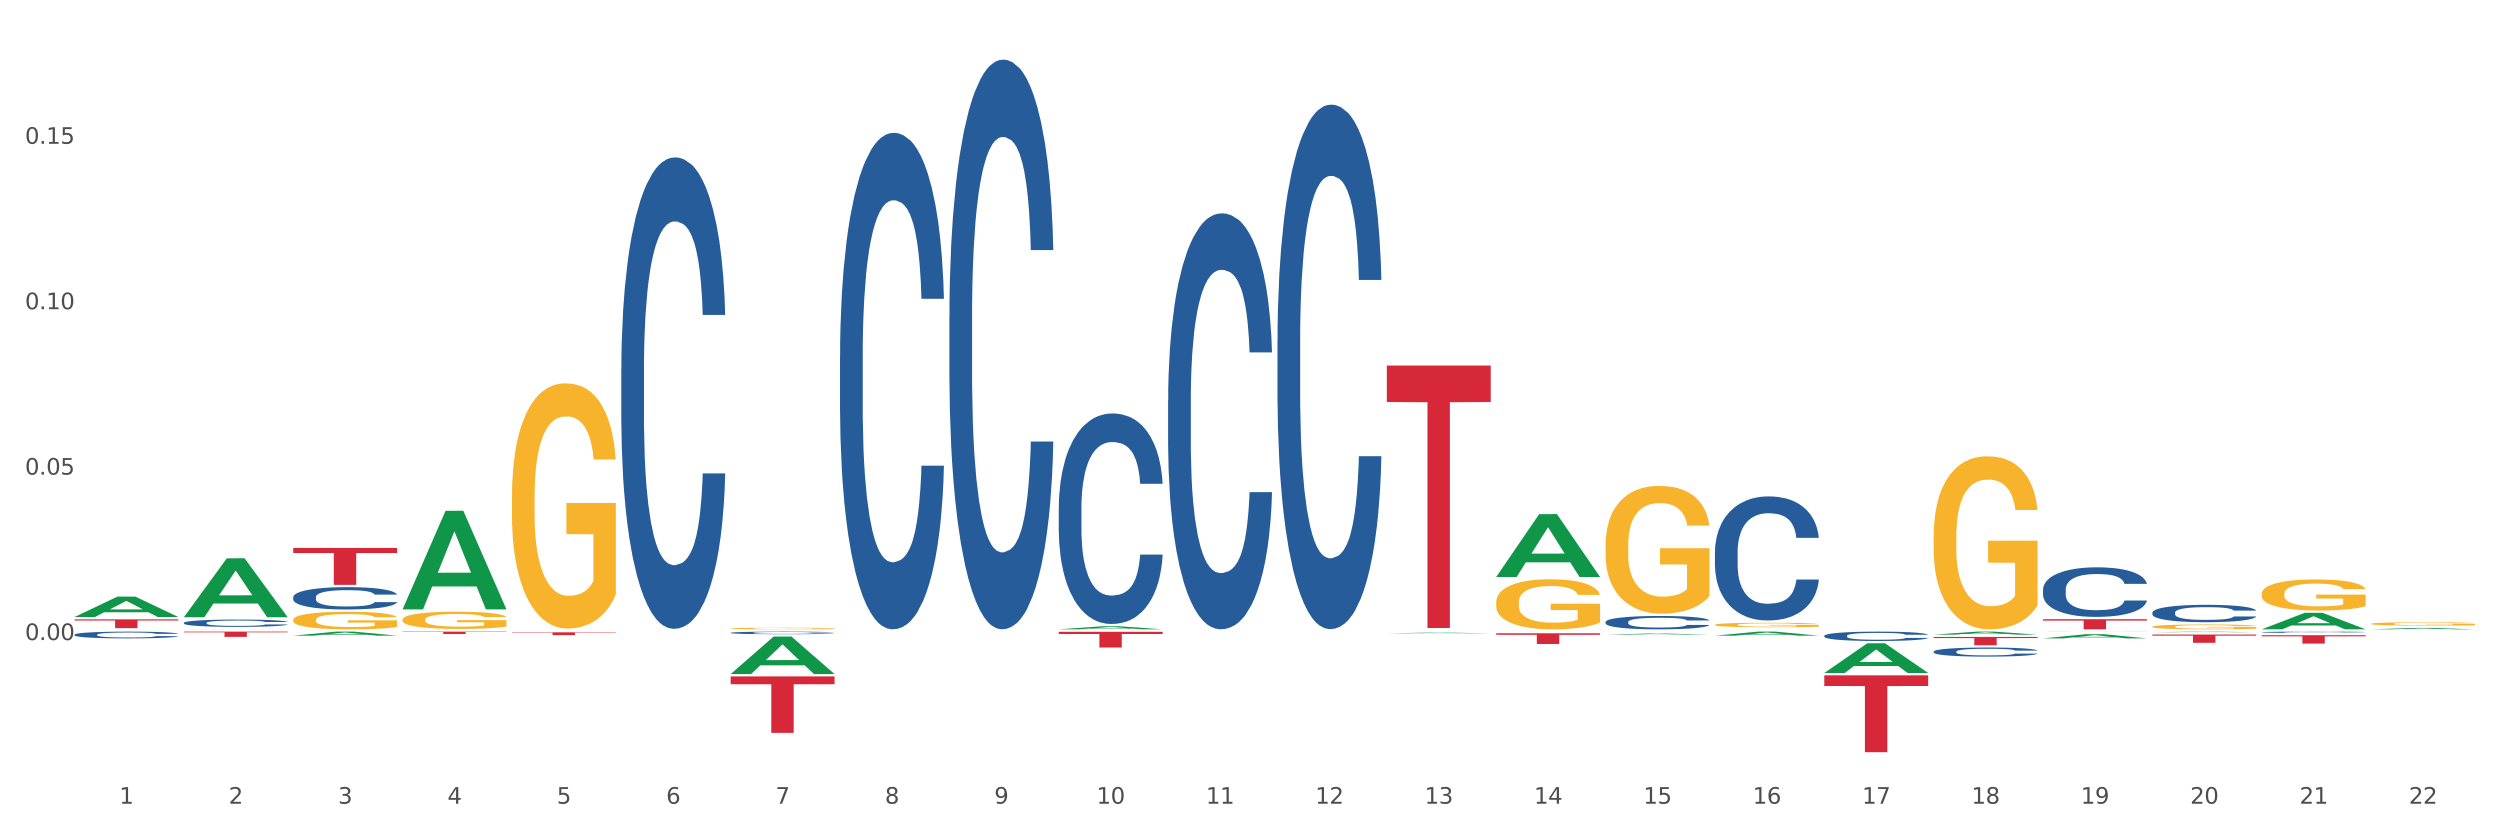 <?xml version="1.0" encoding="utf-8" standalone="no"?>
<!DOCTYPE svg PUBLIC "-//W3C//DTD SVG 1.1//EN"
  "http://www.w3.org/Graphics/SVG/1.1/DTD/svg11.dtd">
<svg xmlns:xlink="http://www.w3.org/1999/xlink" width="1080pt" height="360pt" viewBox="0 0 1080 360" xmlns="http://www.w3.org/2000/svg" version="1.1">
 <rect x="0" y="0" width="1080" height="360" fill="#333333" stroke="none"/>
 <defs>
  <style type="text/css">*{stroke-linejoin: round; stroke-linecap: butt}</style>
 </defs>
 <g id="figure_1">
  <g id="patch_1">
   <path d="M 0 360 
L 1080 360 
L 1080 0 
L 0 0 
z
" style="fill: #ffffff; stroke: #ffffff; stroke-linejoin: miter"/>
  </g>
  <g id="axes_1">
   <g id="matplotlib.axis_1">
    <g id="xtick_1">
     <g id="text_1">
      <!-- 1 -->
      <g style="fill: #4d4d4d" transform="translate(51.562 347.204) scale(0.096 -0.096)">
       <defs>
        <path id="DejaVuSans-31" d="M 794 531 
L 1825 531 
L 1825 4091 
L 703 3866 
L 703 4441 
L 1819 4666 
L 2450 4666 
L 2450 531 
L 3481 531 
L 3481 0 
L 794 0 
L 794 531 
z
" transform="scale(0.016)"/>
       </defs>
       <use xlink:href="#DejaVuSans-31"/>
      </g>
     </g>
    </g>
    <g id="xtick_2">
     <g id="text_2">
      <!-- 2 -->
      <g style="fill: #4d4d4d" transform="translate(98.807 347.204) scale(0.096 -0.096)">
       <defs>
        <path id="DejaVuSans-32" d="M 1228 531 
L 3431 531 
L 3431 0 
L 469 0 
L 469 531 
Q 828 903 1448 1529 
Q 2069 2156 2228 2338 
Q 2531 2678 2651 2914 
Q 2772 3150 2772 3378 
Q 2772 3750 2511 3984 
Q 2250 4219 1831 4219 
Q 1534 4219 1204 4116 
Q 875 4013 500 3803 
L 500 4441 
Q 881 4594 1212 4672 
Q 1544 4750 1819 4750 
Q 2544 4750 2975 4387 
Q 3406 4025 3406 3419 
Q 3406 3131 3298 2873 
Q 3191 2616 2906 2266 
Q 2828 2175 2409 1742 
Q 1991 1309 1228 531 
z
" transform="scale(0.016)"/>
       </defs>
       <use xlink:href="#DejaVuSans-32"/>
      </g>
     </g>
    </g>
    <g id="xtick_3">
     <g id="text_3">
      <!-- 3 -->
      <g style="fill: #4d4d4d" transform="translate(146.052 347.204) scale(0.096 -0.096)">
       <defs>
        <path id="DejaVuSans-33" d="M 2597 2516 
Q 3050 2419 3304 2112 
Q 3559 1806 3559 1356 
Q 3559 666 3084 287 
Q 2609 -91 1734 -91 
Q 1441 -91 1130 -33 
Q 819 25 488 141 
L 488 750 
Q 750 597 1062 519 
Q 1375 441 1716 441 
Q 2309 441 2620 675 
Q 2931 909 2931 1356 
Q 2931 1769 2642 2001 
Q 2353 2234 1838 2234 
L 1294 2234 
L 1294 2753 
L 1863 2753 
Q 2328 2753 2575 2939 
Q 2822 3125 2822 3475 
Q 2822 3834 2567 4026 
Q 2313 4219 1838 4219 
Q 1578 4219 1281 4162 
Q 984 4106 628 3988 
L 628 4550 
Q 988 4650 1302 4700 
Q 1616 4750 1894 4750 
Q 2613 4750 3031 4423 
Q 3450 4097 3450 3541 
Q 3450 3153 3228 2886 
Q 3006 2619 2597 2516 
z
" transform="scale(0.016)"/>
       </defs>
       <use xlink:href="#DejaVuSans-33"/>
      </g>
     </g>
    </g>
    <g id="xtick_4">
     <g id="text_4">
      <!-- 4 -->
      <g style="fill: #4d4d4d" transform="translate(193.297 347.204) scale(0.096 -0.096)">
       <defs>
        <path id="DejaVuSans-34" d="M 2419 4116 
L 825 1625 
L 2419 1625 
L 2419 4116 
z
M 2253 4666 
L 3047 4666 
L 3047 1625 
L 3713 1625 
L 3713 1100 
L 3047 1100 
L 3047 0 
L 2419 0 
L 2419 1100 
L 313 1100 
L 313 1709 
L 2253 4666 
z
" transform="scale(0.016)"/>
       </defs>
       <use xlink:href="#DejaVuSans-34"/>
      </g>
     </g>
    </g>
    <g id="xtick_5">
     <g id="text_5">
      <!-- 5 -->
      <g style="fill: #4d4d4d" transform="translate(240.542 347.204) scale(0.096 -0.096)">
       <defs>
        <path id="DejaVuSans-35" d="M 691 4666 
L 3169 4666 
L 3169 4134 
L 1269 4134 
L 1269 2991 
Q 1406 3038 1543 3061 
Q 1681 3084 1819 3084 
Q 2600 3084 3056 2656 
Q 3513 2228 3513 1497 
Q 3513 744 3044 326 
Q 2575 -91 1722 -91 
Q 1428 -91 1123 -41 
Q 819 9 494 109 
L 494 744 
Q 775 591 1075 516 
Q 1375 441 1709 441 
Q 2250 441 2565 725 
Q 2881 1009 2881 1497 
Q 2881 1984 2565 2268 
Q 2250 2553 1709 2553 
Q 1456 2553 1204 2497 
Q 953 2441 691 2322 
L 691 4666 
z
" transform="scale(0.016)"/>
       </defs>
       <use xlink:href="#DejaVuSans-35"/>
      </g>
     </g>
    </g>
    <g id="xtick_6">
     <g id="text_6">
      <!-- 6 -->
      <g style="fill: #4d4d4d" transform="translate(287.787 347.204) scale(0.096 -0.096)">
       <defs>
        <path id="DejaVuSans-36" d="M 2113 2584 
Q 1688 2584 1439 2293 
Q 1191 2003 1191 1497 
Q 1191 994 1439 701 
Q 1688 409 2113 409 
Q 2538 409 2786 701 
Q 3034 994 3034 1497 
Q 3034 2003 2786 2293 
Q 2538 2584 2113 2584 
z
M 3366 4563 
L 3366 3988 
Q 3128 4100 2886 4159 
Q 2644 4219 2406 4219 
Q 1781 4219 1451 3797 
Q 1122 3375 1075 2522 
Q 1259 2794 1537 2939 
Q 1816 3084 2150 3084 
Q 2853 3084 3261 2657 
Q 3669 2231 3669 1497 
Q 3669 778 3244 343 
Q 2819 -91 2113 -91 
Q 1303 -91 875 529 
Q 447 1150 447 2328 
Q 447 3434 972 4092 
Q 1497 4750 2381 4750 
Q 2619 4750 2861 4703 
Q 3103 4656 3366 4563 
z
" transform="scale(0.016)"/>
       </defs>
       <use xlink:href="#DejaVuSans-36"/>
      </g>
     </g>
    </g>
    <g id="xtick_7">
     <g id="text_7">
      <!-- 7 -->
      <g style="fill: #4d4d4d" transform="translate(335.032 347.204) scale(0.096 -0.096)">
       <defs>
        <path id="DejaVuSans-37" d="M 525 4666 
L 3525 4666 
L 3525 4397 
L 1831 0 
L 1172 0 
L 2766 4134 
L 525 4134 
L 525 4666 
z
" transform="scale(0.016)"/>
       </defs>
       <use xlink:href="#DejaVuSans-37"/>
      </g>
     </g>
    </g>
    <g id="xtick_8">
     <g id="text_8">
      <!-- 8 -->
      <g style="fill: #4d4d4d" transform="translate(382.276 347.204) scale(0.096 -0.096)">
       <defs>
        <path id="DejaVuSans-38" d="M 2034 2216 
Q 1584 2216 1326 1975 
Q 1069 1734 1069 1313 
Q 1069 891 1326 650 
Q 1584 409 2034 409 
Q 2484 409 2743 651 
Q 3003 894 3003 1313 
Q 3003 1734 2745 1975 
Q 2488 2216 2034 2216 
z
M 1403 2484 
Q 997 2584 770 2862 
Q 544 3141 544 3541 
Q 544 4100 942 4425 
Q 1341 4750 2034 4750 
Q 2731 4750 3128 4425 
Q 3525 4100 3525 3541 
Q 3525 3141 3298 2862 
Q 3072 2584 2669 2484 
Q 3125 2378 3379 2068 
Q 3634 1759 3634 1313 
Q 3634 634 3220 271 
Q 2806 -91 2034 -91 
Q 1263 -91 848 271 
Q 434 634 434 1313 
Q 434 1759 690 2068 
Q 947 2378 1403 2484 
z
M 1172 3481 
Q 1172 3119 1398 2916 
Q 1625 2713 2034 2713 
Q 2441 2713 2670 2916 
Q 2900 3119 2900 3481 
Q 2900 3844 2670 4047 
Q 2441 4250 2034 4250 
Q 1625 4250 1398 4047 
Q 1172 3844 1172 3481 
z
" transform="scale(0.016)"/>
       </defs>
       <use xlink:href="#DejaVuSans-38"/>
      </g>
     </g>
    </g>
    <g id="xtick_9">
     <g id="text_9">
      <!-- 9 -->
      <g style="fill: #4d4d4d" transform="translate(429.521 347.204) scale(0.096 -0.096)">
       <defs>
        <path id="DejaVuSans-39" d="M 703 97 
L 703 672 
Q 941 559 1184 500 
Q 1428 441 1663 441 
Q 2288 441 2617 861 
Q 2947 1281 2994 2138 
Q 2813 1869 2534 1725 
Q 2256 1581 1919 1581 
Q 1219 1581 811 2004 
Q 403 2428 403 3163 
Q 403 3881 828 4315 
Q 1253 4750 1959 4750 
Q 2769 4750 3195 4129 
Q 3622 3509 3622 2328 
Q 3622 1225 3098 567 
Q 2575 -91 1691 -91 
Q 1453 -91 1209 -44 
Q 966 3 703 97 
z
M 1959 2075 
Q 2384 2075 2632 2365 
Q 2881 2656 2881 3163 
Q 2881 3666 2632 3958 
Q 2384 4250 1959 4250 
Q 1534 4250 1286 3958 
Q 1038 3666 1038 3163 
Q 1038 2656 1286 2365 
Q 1534 2075 1959 2075 
z
" transform="scale(0.016)"/>
       </defs>
       <use xlink:href="#DejaVuSans-39"/>
      </g>
     </g>
    </g>
    <g id="xtick_10">
     <g id="text_10">
      <!-- 10 -->
      <g style="fill: #4d4d4d" transform="translate(473.712 347.204) scale(0.096 -0.096)">
       <defs>
        <path id="DejaVuSans-30" d="M 2034 4250 
Q 1547 4250 1301 3770 
Q 1056 3291 1056 2328 
Q 1056 1369 1301 889 
Q 1547 409 2034 409 
Q 2525 409 2770 889 
Q 3016 1369 3016 2328 
Q 3016 3291 2770 3770 
Q 2525 4250 2034 4250 
z
M 2034 4750 
Q 2819 4750 3233 4129 
Q 3647 3509 3647 2328 
Q 3647 1150 3233 529 
Q 2819 -91 2034 -91 
Q 1250 -91 836 529 
Q 422 1150 422 2328 
Q 422 3509 836 4129 
Q 1250 4750 2034 4750 
z
" transform="scale(0.016)"/>
       </defs>
       <use xlink:href="#DejaVuSans-31"/>
       <use xlink:href="#DejaVuSans-30" transform="translate(63.623 0)"/>
      </g>
     </g>
    </g>
    <g id="xtick_11">
     <g id="text_11">
      <!-- 11 -->
      <g style="fill: #4d4d4d" transform="translate(520.957 347.204) scale(0.096 -0.096)">
       <use xlink:href="#DejaVuSans-31"/>
       <use xlink:href="#DejaVuSans-31" transform="translate(63.623 0)"/>
      </g>
     </g>
    </g>
    <g id="xtick_12">
     <g id="text_12">
      <!-- 12 -->
      <g style="fill: #4d4d4d" transform="translate(568.202 347.204) scale(0.096 -0.096)">
       <use xlink:href="#DejaVuSans-31"/>
       <use xlink:href="#DejaVuSans-32" transform="translate(63.623 0)"/>
      </g>
     </g>
    </g>
    <g id="xtick_13">
     <g id="text_13">
      <!-- 13 -->
      <g style="fill: #4d4d4d" transform="translate(615.447 347.204) scale(0.096 -0.096)">
       <use xlink:href="#DejaVuSans-31"/>
       <use xlink:href="#DejaVuSans-33" transform="translate(63.623 0)"/>
      </g>
     </g>
    </g>
    <g id="xtick_14">
     <g id="text_14">
      <!-- 14 -->
      <g style="fill: #4d4d4d" transform="translate(662.692 347.204) scale(0.096 -0.096)">
       <use xlink:href="#DejaVuSans-31"/>
       <use xlink:href="#DejaVuSans-34" transform="translate(63.623 0)"/>
      </g>
     </g>
    </g>
    <g id="xtick_15">
     <g id="text_15">
      <!-- 15 -->
      <g style="fill: #4d4d4d" transform="translate(709.937 347.204) scale(0.096 -0.096)">
       <use xlink:href="#DejaVuSans-31"/>
       <use xlink:href="#DejaVuSans-35" transform="translate(63.623 0)"/>
      </g>
     </g>
    </g>
    <g id="xtick_16">
     <g id="text_16">
      <!-- 16 -->
      <g style="fill: #4d4d4d" transform="translate(757.181 347.204) scale(0.096 -0.096)">
       <use xlink:href="#DejaVuSans-31"/>
       <use xlink:href="#DejaVuSans-36" transform="translate(63.623 0)"/>
      </g>
     </g>
    </g>
    <g id="xtick_17">
     <g id="text_17">
      <!-- 17 -->
      <g style="fill: #4d4d4d" transform="translate(804.426 347.204) scale(0.096 -0.096)">
       <use xlink:href="#DejaVuSans-31"/>
       <use xlink:href="#DejaVuSans-37" transform="translate(63.623 0)"/>
      </g>
     </g>
    </g>
    <g id="xtick_18">
     <g id="text_18">
      <!-- 18 -->
      <g style="fill: #4d4d4d" transform="translate(851.671 347.204) scale(0.096 -0.096)">
       <use xlink:href="#DejaVuSans-31"/>
       <use xlink:href="#DejaVuSans-38" transform="translate(63.623 0)"/>
      </g>
     </g>
    </g>
    <g id="xtick_19">
     <g id="text_19">
      <!-- 19 -->
      <g style="fill: #4d4d4d" transform="translate(898.916 347.204) scale(0.096 -0.096)">
       <use xlink:href="#DejaVuSans-31"/>
       <use xlink:href="#DejaVuSans-39" transform="translate(63.623 0)"/>
      </g>
     </g>
    </g>
    <g id="xtick_20">
     <g id="text_20">
      <!-- 20 -->
      <g style="fill: #4d4d4d" transform="translate(946.161 347.204) scale(0.096 -0.096)">
       <use xlink:href="#DejaVuSans-32"/>
       <use xlink:href="#DejaVuSans-30" transform="translate(63.623 0)"/>
      </g>
     </g>
    </g>
    <g id="xtick_21">
     <g id="text_21">
      <!-- 21 -->
      <g style="fill: #4d4d4d" transform="translate(993.406 347.204) scale(0.096 -0.096)">
       <use xlink:href="#DejaVuSans-32"/>
       <use xlink:href="#DejaVuSans-31" transform="translate(63.623 0)"/>
      </g>
     </g>
    </g>
    <g id="xtick_22">
     <g id="text_22">
      <!-- 22 -->
      <g style="fill: #4d4d4d" transform="translate(1040.651 347.204) scale(0.096 -0.096)">
       <use xlink:href="#DejaVuSans-32"/>
       <use xlink:href="#DejaVuSans-32" transform="translate(63.623 0)"/>
      </g>
     </g>
    </g>
    <g id="xtick_23"/>
    <g id="xtick_24"/>
    <g id="xtick_25"/>
    <g id="xtick_26"/>
    <g id="xtick_27"/>
    <g id="xtick_28"/>
    <g id="xtick_29"/>
    <g id="xtick_30"/>
    <g id="xtick_31"/>
    <g id="xtick_32"/>
    <g id="xtick_33"/>
    <g id="xtick_34"/>
    <g id="xtick_35"/>
    <g id="xtick_36"/>
    <g id="xtick_37"/>
    <g id="xtick_38"/>
    <g id="xtick_39"/>
    <g id="xtick_40"/>
    <g id="xtick_41"/>
    <g id="xtick_42"/>
    <g id="xtick_43"/>
   </g>
   <g id="matplotlib.axis_2">
    <g id="ytick_1">
     <g id="text_23">
      <!-- 0.00 -->
      <g style="fill: #4d4d4d" transform="translate(10.8 276.511) scale(0.096 -0.096)">
       <defs>
        <path id="DejaVuSans-2e" d="M 684 794 
L 1344 794 
L 1344 0 
L 684 0 
L 684 794 
z
" transform="scale(0.016)"/>
       </defs>
       <use xlink:href="#DejaVuSans-30"/>
       <use xlink:href="#DejaVuSans-2e" transform="translate(63.623 0)"/>
       <use xlink:href="#DejaVuSans-30" transform="translate(95.41 0)"/>
       <use xlink:href="#DejaVuSans-30" transform="translate(159.033 0)"/>
      </g>
     </g>
    </g>
    <g id="ytick_2">
     <g id="text_24">
      <!-- 0.05 -->
      <g style="fill: #4d4d4d" transform="translate(10.8 205.048) scale(0.096 -0.096)">
       <use xlink:href="#DejaVuSans-30"/>
       <use xlink:href="#DejaVuSans-2e" transform="translate(63.623 0)"/>
       <use xlink:href="#DejaVuSans-30" transform="translate(95.41 0)"/>
       <use xlink:href="#DejaVuSans-35" transform="translate(159.033 0)"/>
      </g>
     </g>
    </g>
    <g id="ytick_3">
     <g id="text_25">
      <!-- 0.10 -->
      <g style="fill: #4d4d4d" transform="translate(10.8 133.585) scale(0.096 -0.096)">
       <use xlink:href="#DejaVuSans-30"/>
       <use xlink:href="#DejaVuSans-2e" transform="translate(63.623 0)"/>
       <use xlink:href="#DejaVuSans-31" transform="translate(95.41 0)"/>
       <use xlink:href="#DejaVuSans-30" transform="translate(159.033 0)"/>
      </g>
     </g>
    </g>
    <g id="ytick_4">
     <g id="text_26">
      <!-- 0.15 -->
      <g style="fill: #4d4d4d" transform="translate(10.8 62.121) scale(0.096 -0.096)">
       <use xlink:href="#DejaVuSans-30"/>
       <use xlink:href="#DejaVuSans-2e" transform="translate(63.623 0)"/>
       <use xlink:href="#DejaVuSans-31" transform="translate(95.41 0)"/>
       <use xlink:href="#DejaVuSans-35" transform="translate(159.033 0)"/>
      </g>
     </g>
    </g>
    <g id="ytick_5"/>
    <g id="ytick_6"/>
    <g id="ytick_7"/>
    <g id="ytick_8"/>
    <g id="ytick_9"/>
   </g>
   <g id="PolyCollection_1">
    <path d="M 32.175 266.543 
L 32.221 266.535 
L 50.73 257.727 
L 58.411 257.718 
L 77.058 266.56 
L 68.174 266.56 
L 64.148 264.501 
L 45.038 264.501 
L 44.899 264.534 
L 41.013 266.56 
L 32.175 266.56 
L 32.175 266.543 
L 47.444 263.272 
L 61.742 263.264 
L 54.663 259.603 
L 54.57 259.586 
L 54.478 259.611 
L 47.398 263.264 
L 47.444 263.272 
L 32.175 266.543 
z
" clip-path="url(#p14221ca8f4)" style="fill: #109648"/>
    <path d="M 79.42 266.617 
L 79.466 266.593 
L 97.974 241.197 
L 105.655 241.173 
L 124.303 266.665 
L 115.419 266.665 
L 111.393 260.729 
L 92.283 260.729 
L 92.144 260.825 
L 88.258 266.665 
L 79.42 266.665 
L 79.42 266.617 
L 94.689 257.187 
L 108.987 257.163 
L 101.907 246.607 
L 101.815 246.559 
L 101.722 246.631 
L 94.643 257.163 
L 94.689 257.187 
L 79.42 266.617 
z
" clip-path="url(#p14221ca8f4)" style="fill: #109648"/>
    <path d="M 126.665 274.594 
L 126.711 274.593 
L 145.219 272.865 
L 152.9 272.864 
L 171.547 274.598 
L 162.663 274.598 
L 158.638 274.194 
L 139.528 274.194 
L 139.389 274.2 
L 135.502 274.598 
L 126.665 274.598 
L 126.665 274.594 
L 141.934 273.953 
L 156.232 273.951 
L 149.152 273.233 
L 149.06 273.23 
L 148.967 273.235 
L 141.888 273.951 
L 141.934 273.953 
L 126.665 274.594 
z
" clip-path="url(#p14221ca8f4)" style="fill: #109648"/>
    <path d="M 173.91 263.188 
L 173.956 263.148 
L 192.464 220.678 
L 200.145 220.638 
L 218.792 263.268 
L 209.908 263.268 
L 205.883 253.341 
L 186.773 253.341 
L 186.634 253.501 
L 182.747 263.268 
L 173.91 263.268 
L 173.91 263.188 
L 189.179 247.417 
L 203.477 247.377 
L 196.397 229.725 
L 196.305 229.645 
L 196.212 229.765 
L 189.133 247.377 
L 189.179 247.417 
L 173.91 263.188 
z
" clip-path="url(#p14221ca8f4)" style="fill: #109648"/>
    <path d="M 929.828 264.654 
L 929.881 264.647 
L 929.881 264.455 
L 930.04 264.195 
L 930.623 263.714 
L 931.366 263.351 
L 932.639 262.926 
L 933.329 262.747 
L 934.231 262.548 
L 936.088 262.226 
L 938.21 261.952 
L 939.695 261.801 
L 940.81 261.705 
L 943.303 261.533 
L 944.735 261.458 
L 946.221 261.396 
L 947.494 261.355 
L 949.616 261.307 
L 951.314 261.286 
L 953.277 261.279 
L 954.922 261.286 
L 957.097 261.314 
L 960.28 261.396 
L 961.5 261.444 
L 963.145 261.526 
L 964.842 261.636 
L 966.222 261.746 
L 967.813 261.904 
L 969.458 262.109 
L 971.05 262.37 
L 972.164 262.61 
L 973.066 262.864 
L 973.861 263.173 
L 974.445 263.509 
L 974.71 263.79 
L 965.002 263.79 
L 964.736 263.536 
L 964.206 263.262 
L 963.675 263.076 
L 963.092 262.926 
L 962.19 262.754 
L 961.394 262.644 
L 960.068 262.514 
L 958.847 262.432 
L 957.839 262.384 
L 956.619 262.343 
L 954.02 262.301 
L 952.163 262.301 
L 950.996 262.315 
L 949.563 262.349 
L 948.343 262.397 
L 946.911 262.48 
L 945.796 262.569 
L 944.682 262.686 
L 944.046 262.768 
L 943.091 262.919 
L 942.454 263.042 
L 941.605 263.255 
L 941.128 263.406 
L 940.279 263.797 
L 939.908 264.085 
L 939.748 264.284 
L 939.642 264.503 
L 939.642 265.573 
L 939.961 266.053 
L 940.226 266.259 
L 940.65 266.492 
L 941.446 266.794 
L 942.613 267.089 
L 943.834 267.302 
L 944.842 267.432 
L 945.796 267.528 
L 946.751 267.603 
L 947.919 267.672 
L 948.874 267.713 
L 950.306 267.754 
L 952.004 267.775 
L 953.33 267.775 
L 956.036 267.741 
L 957.256 267.706 
L 958.423 267.658 
L 959.696 267.583 
L 960.704 267.501 
L 961.288 267.439 
L 962.243 267.309 
L 962.986 267.171 
L 963.622 267.014 
L 964.047 266.876 
L 964.524 266.671 
L 964.895 266.437 
L 965.002 266.314 
L 974.71 266.314 
L 974.498 266.561 
L 974.127 266.801 
L 973.384 267.123 
L 972.8 267.309 
L 971.898 267.535 
L 970.944 267.727 
L 969.617 267.94 
L 968.397 268.097 
L 967.124 268.235 
L 965.744 268.358 
L 963.251 268.529 
L 962.349 268.577 
L 960.439 268.66 
L 958.954 268.708 
L 956.778 268.756 
L 954.55 268.783 
L 952.216 268.79 
L 950.147 268.776 
L 947.866 268.735 
L 946.433 268.694 
L 944.842 268.632 
L 942.985 268.536 
L 941.234 268.42 
L 939.589 268.283 
L 938.051 268.125 
L 936.618 267.946 
L 934.762 267.652 
L 933.382 267.363 
L 932.374 267.096 
L 931.684 266.87 
L 930.995 266.581 
L 930.623 266.383 
L 930.04 265.902 
L 929.828 265.457 
L 929.828 264.654 
z
" clip-path="url(#p14221ca8f4)" style="fill: #255c99"/>
    <path d="M 882.583 254.704 
L 882.636 254.684 
L 882.636 254.137 
L 882.795 253.394 
L 883.379 252.025 
L 884.121 250.989 
L 885.395 249.776 
L 886.084 249.268 
L 886.986 248.701 
L 888.843 247.782 
L 890.965 247 
L 892.451 246.57 
L 893.565 246.296 
L 896.058 245.807 
L 897.491 245.592 
L 898.976 245.416 
L 900.249 245.299 
L 902.371 245.162 
L 904.069 245.103 
L 906.032 245.084 
L 907.677 245.103 
L 909.852 245.181 
L 913.035 245.416 
L 914.255 245.553 
L 915.9 245.787 
L 917.598 246.1 
L 918.977 246.413 
L 920.569 246.863 
L 922.213 247.449 
L 923.805 248.193 
L 924.919 248.877 
L 925.821 249.6 
L 926.617 250.48 
L 927.2 251.438 
L 927.465 252.24 
L 917.757 252.24 
L 917.491 251.517 
L 916.961 250.734 
L 916.43 250.206 
L 915.847 249.776 
L 914.945 249.287 
L 914.149 248.975 
L 912.823 248.603 
L 911.603 248.368 
L 910.595 248.232 
L 909.374 248.114 
L 906.775 247.997 
L 904.918 247.997 
L 903.751 248.036 
L 902.318 248.134 
L 901.098 248.271 
L 899.666 248.505 
L 898.552 248.76 
L 897.438 249.092 
L 896.801 249.327 
L 895.846 249.757 
L 895.209 250.109 
L 894.36 250.715 
L 893.883 251.145 
L 893.034 252.26 
L 892.663 253.081 
L 892.504 253.648 
L 892.398 254.274 
L 892.398 257.324 
L 892.716 258.693 
L 892.981 259.279 
L 893.406 259.944 
L 894.201 260.804 
L 895.368 261.645 
L 896.589 262.251 
L 897.597 262.623 
L 898.552 262.896 
L 899.507 263.112 
L 900.674 263.307 
L 901.629 263.424 
L 903.061 263.542 
L 904.759 263.6 
L 906.085 263.6 
L 908.791 263.503 
L 910.011 263.405 
L 911.178 263.268 
L 912.451 263.053 
L 913.459 262.818 
L 914.043 262.642 
L 914.998 262.271 
L 915.741 261.88 
L 916.377 261.43 
L 916.802 261.039 
L 917.279 260.452 
L 917.651 259.787 
L 917.757 259.436 
L 927.465 259.436 
L 927.253 260.139 
L 926.882 260.824 
L 926.139 261.743 
L 925.555 262.271 
L 924.654 262.916 
L 923.699 263.463 
L 922.372 264.07 
L 921.152 264.519 
L 919.879 264.91 
L 918.499 265.262 
L 916.006 265.751 
L 915.104 265.888 
L 913.194 266.123 
L 911.709 266.26 
L 909.534 266.396 
L 907.305 266.475 
L 904.971 266.494 
L 902.902 266.455 
L 900.621 266.338 
L 899.188 266.22 
L 897.597 266.044 
L 895.74 265.771 
L 893.989 265.438 
L 892.344 265.047 
L 890.806 264.598 
L 889.373 264.089 
L 887.517 263.248 
L 886.137 262.427 
L 885.129 261.665 
L 884.44 261.019 
L 883.75 260.198 
L 883.379 259.631 
L 882.795 258.262 
L 882.583 256.991 
L 882.583 254.704 
z
" clip-path="url(#p14221ca8f4)" style="fill: #255c99"/>
    <path d="M 835.338 281.497 
L 835.391 281.493 
L 835.391 281.393 
L 835.55 281.257 
L 836.134 281.006 
L 836.876 280.817 
L 838.15 280.595 
L 838.839 280.502 
L 839.741 280.398 
L 841.598 280.23 
L 843.72 280.087 
L 845.206 280.008 
L 846.32 279.958 
L 848.813 279.868 
L 850.246 279.829 
L 851.731 279.797 
L 853.004 279.775 
L 855.127 279.75 
L 856.824 279.739 
L 858.787 279.736 
L 860.432 279.739 
L 862.607 279.754 
L 865.79 279.797 
L 867.01 279.822 
L 868.655 279.865 
L 870.353 279.922 
L 871.732 279.979 
L 873.324 280.061 
L 874.968 280.169 
L 876.56 280.305 
L 877.674 280.43 
L 878.576 280.563 
L 879.372 280.724 
L 879.955 280.899 
L 880.221 281.046 
L 870.512 281.046 
L 870.247 280.913 
L 869.716 280.77 
L 869.186 280.673 
L 868.602 280.595 
L 867.7 280.505 
L 866.904 280.448 
L 865.578 280.38 
L 864.358 280.337 
L 863.35 280.312 
L 862.13 280.291 
L 859.53 280.269 
L 857.673 280.269 
L 856.506 280.276 
L 855.073 280.294 
L 853.853 280.319 
L 852.421 280.362 
L 851.307 280.409 
L 850.193 280.469 
L 849.556 280.512 
L 848.601 280.591 
L 847.964 280.656 
L 847.116 280.767 
L 846.638 280.845 
L 845.789 281.049 
L 845.418 281.2 
L 845.259 281.303 
L 845.153 281.418 
L 845.153 281.976 
L 845.471 282.227 
L 845.736 282.334 
L 846.161 282.456 
L 846.956 282.613 
L 848.124 282.767 
L 849.344 282.878 
L 850.352 282.946 
L 851.307 282.996 
L 852.262 283.036 
L 853.429 283.072 
L 854.384 283.093 
L 855.816 283.114 
L 857.514 283.125 
L 858.84 283.125 
L 861.546 283.107 
L 862.766 283.089 
L 863.933 283.064 
L 865.207 283.025 
L 866.215 282.982 
L 866.798 282.95 
L 867.753 282.882 
L 868.496 282.81 
L 869.132 282.728 
L 869.557 282.656 
L 870.034 282.549 
L 870.406 282.427 
L 870.512 282.363 
L 880.221 282.363 
L 880.008 282.492 
L 879.637 282.617 
L 878.894 282.785 
L 878.311 282.882 
L 877.409 283 
L 876.454 283.1 
L 875.127 283.211 
L 873.907 283.293 
L 872.634 283.365 
L 871.255 283.429 
L 868.761 283.519 
L 867.859 283.544 
L 865.949 283.587 
L 864.464 283.612 
L 862.289 283.637 
L 860.06 283.651 
L 857.726 283.655 
L 855.657 283.648 
L 853.376 283.626 
L 851.943 283.605 
L 850.352 283.573 
L 848.495 283.522 
L 846.744 283.462 
L 845.1 283.39 
L 843.561 283.308 
L 842.129 283.215 
L 840.272 283.061 
L 838.892 282.91 
L 837.884 282.771 
L 837.195 282.653 
L 836.505 282.502 
L 836.134 282.399 
L 835.55 282.148 
L 835.338 281.915 
L 835.338 281.497 
z
" clip-path="url(#p14221ca8f4)" style="fill: #255c99"/>
    <path d="M 788.093 274.68 
L 788.146 274.676 
L 788.146 274.573 
L 788.305 274.432 
L 788.889 274.174 
L 789.632 273.978 
L 790.905 273.75 
L 791.594 273.654 
L 792.496 273.547 
L 794.353 273.373 
L 796.475 273.225 
L 797.961 273.144 
L 799.075 273.093 
L 801.568 273 
L 803.001 272.96 
L 804.486 272.926 
L 805.76 272.904 
L 807.882 272.878 
L 809.579 272.867 
L 811.542 272.864 
L 813.187 272.867 
L 815.362 272.882 
L 818.545 272.926 
L 819.765 272.952 
L 821.41 272.997 
L 823.108 273.056 
L 824.487 273.115 
L 826.079 273.2 
L 827.723 273.31 
L 829.315 273.451 
L 830.429 273.58 
L 831.331 273.716 
L 832.127 273.882 
L 832.71 274.063 
L 832.976 274.215 
L 823.267 274.215 
L 823.002 274.078 
L 822.471 273.93 
L 821.941 273.831 
L 821.357 273.75 
L 820.455 273.657 
L 819.659 273.598 
L 818.333 273.528 
L 817.113 273.484 
L 816.105 273.458 
L 814.885 273.436 
L 812.285 273.414 
L 810.428 273.414 
L 809.261 273.421 
L 807.829 273.44 
L 806.608 273.465 
L 805.176 273.51 
L 804.062 273.558 
L 802.948 273.62 
L 802.311 273.665 
L 801.356 273.746 
L 800.72 273.812 
L 799.871 273.927 
L 799.393 274.008 
L 798.544 274.218 
L 798.173 274.373 
L 798.014 274.48 
L 797.908 274.599 
L 797.908 275.174 
L 798.226 275.433 
L 798.491 275.544 
L 798.916 275.669 
L 799.712 275.831 
L 800.879 275.99 
L 802.099 276.105 
L 803.107 276.175 
L 804.062 276.226 
L 805.017 276.267 
L 806.184 276.304 
L 807.139 276.326 
L 808.571 276.348 
L 810.269 276.359 
L 811.595 276.359 
L 814.301 276.341 
L 815.521 276.322 
L 816.688 276.297 
L 817.962 276.256 
L 818.97 276.212 
L 819.553 276.178 
L 820.508 276.108 
L 821.251 276.034 
L 821.888 275.95 
L 822.312 275.876 
L 822.789 275.765 
L 823.161 275.64 
L 823.267 275.573 
L 832.976 275.573 
L 832.763 275.706 
L 832.392 275.835 
L 831.649 276.009 
L 831.066 276.108 
L 830.164 276.23 
L 829.209 276.333 
L 827.883 276.448 
L 826.662 276.533 
L 825.389 276.607 
L 824.01 276.673 
L 821.516 276.765 
L 820.614 276.791 
L 818.704 276.835 
L 817.219 276.861 
L 815.044 276.887 
L 812.816 276.902 
L 810.481 276.906 
L 808.412 276.898 
L 806.131 276.876 
L 804.699 276.854 
L 803.107 276.821 
L 801.25 276.769 
L 799.499 276.706 
L 797.855 276.632 
L 796.316 276.548 
L 794.884 276.452 
L 793.027 276.293 
L 791.648 276.138 
L 790.64 275.994 
L 789.95 275.872 
L 789.26 275.717 
L 788.889 275.61 
L 788.305 275.352 
L 788.093 275.112 
L 788.093 274.68 
z
" clip-path="url(#p14221ca8f4)" style="fill: #255c99"/>
    <path d="M 504.624 172.899 
L 504.677 172.735 
L 504.677 168.14 
L 504.836 161.904 
L 505.42 150.417 
L 506.162 141.72 
L 507.436 131.546 
L 508.125 127.279 
L 509.027 122.52 
L 510.884 114.808 
L 513.006 108.244 
L 514.492 104.633 
L 515.606 102.336 
L 518.099 98.234 
L 519.532 96.428 
L 521.017 94.952 
L 522.29 93.967 
L 524.412 92.818 
L 526.11 92.326 
L 528.073 92.162 
L 529.718 92.326 
L 531.893 92.982 
L 535.076 94.952 
L 536.296 96.1 
L 537.941 98.069 
L 539.639 100.695 
L 541.018 103.321 
L 542.61 107.095 
L 544.254 112.018 
L 545.846 118.254 
L 546.96 123.997 
L 547.862 130.069 
L 548.658 137.454 
L 549.241 145.494 
L 549.506 152.223 
L 539.798 152.223 
L 539.532 146.151 
L 539.002 139.587 
L 538.471 135.156 
L 537.888 131.546 
L 536.986 127.443 
L 536.19 124.818 
L 534.864 121.7 
L 533.644 119.731 
L 532.636 118.582 
L 531.415 117.597 
L 528.816 116.613 
L 526.959 116.613 
L 525.792 116.941 
L 524.359 117.762 
L 523.139 118.91 
L 521.707 120.879 
L 520.593 123.013 
L 519.479 125.802 
L 518.842 127.772 
L 517.887 131.382 
L 517.25 134.336 
L 516.401 139.423 
L 515.924 143.033 
L 515.075 152.387 
L 514.704 159.279 
L 514.545 164.038 
L 514.439 169.289 
L 514.439 194.889 
L 514.757 206.376 
L 515.022 211.299 
L 515.447 216.878 
L 516.242 224.099 
L 517.409 231.155 
L 518.63 236.242 
L 519.638 239.36 
L 520.593 241.657 
L 521.548 243.462 
L 522.715 245.103 
L 523.67 246.088 
L 525.102 247.073 
L 526.8 247.565 
L 528.126 247.565 
L 530.832 246.744 
L 532.052 245.924 
L 533.219 244.775 
L 534.492 242.97 
L 535.5 241.001 
L 536.084 239.524 
L 537.039 236.406 
L 537.782 233.124 
L 538.418 229.35 
L 538.843 226.068 
L 539.32 221.145 
L 539.692 215.565 
L 539.798 212.611 
L 549.506 212.611 
L 549.294 218.519 
L 548.923 224.263 
L 548.18 231.975 
L 547.596 236.406 
L 546.695 241.821 
L 545.74 246.416 
L 544.413 251.503 
L 543.193 255.278 
L 541.92 258.56 
L 540.54 261.513 
L 538.047 265.616 
L 537.145 266.765 
L 535.235 268.734 
L 533.75 269.883 
L 531.575 271.031 
L 529.346 271.688 
L 527.012 271.852 
L 524.943 271.524 
L 522.662 270.539 
L 521.229 269.554 
L 519.638 268.077 
L 517.781 265.78 
L 516.03 262.99 
L 514.385 259.708 
L 512.847 255.934 
L 511.414 251.667 
L 509.558 244.611 
L 508.178 237.719 
L 507.17 231.319 
L 506.481 225.904 
L 505.791 219.011 
L 505.42 214.253 
L 504.836 202.765 
L 504.624 192.099 
L 504.624 172.899 
z
" clip-path="url(#p14221ca8f4)" style="fill: #255c99"/>
    <path d="M 551.869 147.009 
L 551.922 146.802 
L 551.922 141.008 
L 552.081 133.144 
L 552.664 118.658 
L 553.407 107.691 
L 554.68 94.861 
L 555.37 89.48 
L 556.272 83.479 
L 558.129 73.753 
L 560.251 65.475 
L 561.736 60.923 
L 562.851 58.026 
L 565.344 52.852 
L 566.776 50.576 
L 568.262 48.714 
L 569.535 47.472 
L 571.657 46.023 
L 573.355 45.403 
L 575.318 45.196 
L 576.963 45.403 
L 579.138 46.23 
L 582.321 48.714 
L 583.541 50.162 
L 585.186 52.645 
L 586.883 55.956 
L 588.263 59.267 
L 589.854 64.027 
L 591.499 70.235 
L 593.091 78.099 
L 594.205 85.341 
L 595.107 92.998 
L 595.902 102.31 
L 596.486 112.45 
L 596.751 120.935 
L 587.043 120.935 
L 586.777 113.278 
L 586.247 105 
L 585.716 99.413 
L 585.133 94.861 
L 584.231 89.687 
L 583.435 86.376 
L 582.109 82.444 
L 580.888 79.961 
L 579.88 78.513 
L 578.66 77.271 
L 576.061 76.029 
L 574.204 76.029 
L 573.037 76.443 
L 571.604 77.478 
L 570.384 78.926 
L 568.952 81.41 
L 567.838 84.1 
L 566.723 87.618 
L 566.087 90.101 
L 565.132 94.654 
L 564.495 98.378 
L 563.646 104.794 
L 563.169 109.346 
L 562.32 121.142 
L 561.949 129.833 
L 561.789 135.834 
L 561.683 142.456 
L 561.683 174.738 
L 562.002 189.224 
L 562.267 195.432 
L 562.691 202.468 
L 563.487 211.573 
L 564.654 220.471 
L 565.875 226.886 
L 566.883 230.818 
L 567.838 233.715 
L 568.792 235.992 
L 569.96 238.061 
L 570.915 239.303 
L 572.347 240.544 
L 574.045 241.165 
L 575.371 241.165 
L 578.077 240.13 
L 579.297 239.096 
L 580.464 237.647 
L 581.737 235.371 
L 582.745 232.888 
L 583.329 231.025 
L 584.284 227.093 
L 585.027 222.955 
L 585.663 218.195 
L 586.088 214.056 
L 586.565 207.848 
L 586.936 200.812 
L 587.043 197.087 
L 596.751 197.087 
L 596.539 204.537 
L 596.168 211.78 
L 595.425 221.506 
L 594.841 227.093 
L 593.939 233.922 
L 592.985 239.717 
L 591.658 246.132 
L 590.438 250.891 
L 589.165 255.03 
L 587.785 258.755 
L 585.292 263.928 
L 584.39 265.377 
L 582.48 267.86 
L 580.995 269.309 
L 578.819 270.757 
L 576.591 271.585 
L 574.257 271.792 
L 572.188 271.378 
L 569.907 270.136 
L 568.474 268.895 
L 566.883 267.032 
L 565.026 264.135 
L 563.275 260.617 
L 561.63 256.478 
L 560.092 251.719 
L 558.659 246.339 
L 556.803 237.44 
L 555.423 228.749 
L 554.415 220.678 
L 553.725 213.849 
L 553.036 205.158 
L 552.664 199.157 
L 552.081 184.671 
L 551.869 171.22 
L 551.869 147.009 
z
" clip-path="url(#p14221ca8f4)" style="fill: #255c99"/>
    <path d="M 693.603 268.697 
L 693.656 268.691 
L 693.656 268.544 
L 693.815 268.344 
L 694.399 267.975 
L 695.142 267.695 
L 696.415 267.368 
L 697.105 267.231 
L 698.007 267.078 
L 699.863 266.831 
L 701.986 266.62 
L 703.471 266.504 
L 704.585 266.43 
L 707.079 266.298 
L 708.511 266.24 
L 709.997 266.193 
L 711.27 266.161 
L 713.392 266.124 
L 715.09 266.109 
L 717.053 266.103 
L 718.697 266.109 
L 720.872 266.13 
L 724.056 266.193 
L 725.276 266.23 
L 726.92 266.293 
L 728.618 266.377 
L 729.997 266.462 
L 731.589 266.583 
L 733.234 266.741 
L 734.825 266.941 
L 735.939 267.126 
L 736.841 267.321 
L 737.637 267.558 
L 738.221 267.816 
L 738.486 268.033 
L 728.777 268.033 
L 728.512 267.837 
L 727.981 267.627 
L 727.451 267.484 
L 726.867 267.368 
L 725.965 267.237 
L 725.17 267.152 
L 723.843 267.052 
L 722.623 266.989 
L 721.615 266.952 
L 720.395 266.92 
L 717.795 266.889 
L 715.938 266.889 
L 714.771 266.899 
L 713.339 266.926 
L 712.119 266.962 
L 710.686 267.026 
L 709.572 267.094 
L 708.458 267.184 
L 707.821 267.247 
L 706.866 267.363 
L 706.23 267.458 
L 705.381 267.621 
L 704.903 267.737 
L 704.055 268.038 
L 703.683 268.259 
L 703.524 268.412 
L 703.418 268.581 
L 703.418 269.403 
L 703.736 269.772 
L 704.002 269.93 
L 704.426 270.109 
L 705.222 270.341 
L 706.389 270.568 
L 707.609 270.731 
L 708.617 270.832 
L 709.572 270.905 
L 710.527 270.963 
L 711.694 271.016 
L 712.649 271.048 
L 714.082 271.079 
L 715.779 271.095 
L 717.106 271.095 
L 719.811 271.069 
L 721.032 271.042 
L 722.199 271.006 
L 723.472 270.948 
L 724.48 270.884 
L 725.064 270.837 
L 726.018 270.737 
L 726.761 270.631 
L 727.398 270.51 
L 727.822 270.405 
L 728.3 270.246 
L 728.671 270.067 
L 728.777 269.972 
L 738.486 269.972 
L 738.274 270.162 
L 737.902 270.347 
L 737.16 270.594 
L 736.576 270.737 
L 735.674 270.911 
L 734.719 271.058 
L 733.393 271.222 
L 732.173 271.343 
L 730.899 271.448 
L 729.52 271.543 
L 727.026 271.675 
L 726.125 271.712 
L 724.215 271.775 
L 722.729 271.812 
L 720.554 271.849 
L 718.326 271.87 
L 715.992 271.875 
L 713.922 271.865 
L 711.641 271.833 
L 710.209 271.801 
L 708.617 271.754 
L 706.76 271.68 
L 705.01 271.591 
L 703.365 271.485 
L 701.826 271.364 
L 700.394 271.227 
L 698.537 271 
L 697.158 270.779 
L 696.15 270.573 
L 695.46 270.399 
L 694.77 270.178 
L 694.399 270.025 
L 693.815 269.656 
L 693.603 269.313 
L 693.603 268.697 
z
" clip-path="url(#p14221ca8f4)" style="fill: #255c99"/>
    <path d="M 740.848 238.526 
L 740.901 238.477 
L 740.901 237.107 
L 741.06 235.247 
L 741.644 231.82 
L 742.387 229.226 
L 743.66 226.191 
L 744.35 224.918 
L 745.251 223.498 
L 747.108 221.197 
L 749.23 219.239 
L 750.716 218.162 
L 751.83 217.477 
L 754.324 216.253 
L 755.756 215.715 
L 757.241 215.274 
L 758.515 214.981 
L 760.637 214.638 
L 762.334 214.491 
L 764.297 214.442 
L 765.942 214.491 
L 768.117 214.687 
L 771.3 215.274 
L 772.521 215.617 
L 774.165 216.204 
L 775.863 216.988 
L 777.242 217.771 
L 778.834 218.897 
L 780.479 220.365 
L 782.07 222.225 
L 783.184 223.939 
L 784.086 225.75 
L 784.882 227.953 
L 785.465 230.351 
L 785.731 232.358 
L 776.022 232.358 
L 775.757 230.547 
L 775.226 228.589 
L 774.696 227.267 
L 774.112 226.191 
L 773.21 224.967 
L 772.415 224.184 
L 771.088 223.253 
L 769.868 222.666 
L 768.86 222.323 
L 767.64 222.03 
L 765.04 221.736 
L 763.183 221.736 
L 762.016 221.834 
L 760.584 222.079 
L 759.364 222.421 
L 757.931 223.009 
L 756.817 223.645 
L 755.703 224.477 
L 755.066 225.065 
L 754.111 226.142 
L 753.475 227.023 
L 752.626 228.54 
L 752.148 229.617 
L 751.3 232.407 
L 750.928 234.463 
L 750.769 235.883 
L 750.663 237.449 
L 750.663 245.086 
L 750.981 248.513 
L 751.246 249.981 
L 751.671 251.645 
L 752.467 253.799 
L 753.634 255.904 
L 754.854 257.422 
L 755.862 258.352 
L 756.817 259.037 
L 757.772 259.576 
L 758.939 260.065 
L 759.894 260.359 
L 761.326 260.653 
L 763.024 260.799 
L 764.35 260.799 
L 767.056 260.555 
L 768.276 260.31 
L 769.444 259.967 
L 770.717 259.429 
L 771.725 258.841 
L 772.308 258.401 
L 773.263 257.471 
L 774.006 256.492 
L 774.643 255.366 
L 775.067 254.387 
L 775.545 252.918 
L 775.916 251.254 
L 776.022 250.373 
L 785.731 250.373 
L 785.519 252.135 
L 785.147 253.848 
L 784.404 256.149 
L 783.821 257.471 
L 782.919 259.086 
L 781.964 260.457 
L 780.638 261.974 
L 779.417 263.1 
L 778.144 264.079 
L 776.765 264.96 
L 774.271 266.184 
L 773.369 266.527 
L 771.46 267.114 
L 769.974 267.457 
L 767.799 267.8 
L 765.571 267.995 
L 763.236 268.044 
L 761.167 267.946 
L 758.886 267.653 
L 757.454 267.359 
L 755.862 266.918 
L 754.005 266.233 
L 752.254 265.401 
L 750.61 264.422 
L 749.071 263.296 
L 747.639 262.023 
L 745.782 259.918 
L 744.403 257.862 
L 743.395 255.953 
L 742.705 254.338 
L 742.015 252.282 
L 741.644 250.862 
L 741.06 247.436 
L 740.848 244.254 
L 740.848 238.526 
z
" clip-path="url(#p14221ca8f4)" style="fill: #255c99"/>
    <path d="M 315.644 273.366 
L 315.697 273.365 
L 315.697 273.337 
L 315.856 273.298 
L 316.44 273.226 
L 317.183 273.172 
L 318.456 273.109 
L 319.146 273.082 
L 320.048 273.053 
L 321.904 273.005 
L 324.027 272.964 
L 325.512 272.941 
L 326.626 272.927 
L 329.12 272.901 
L 330.552 272.89 
L 332.038 272.881 
L 333.311 272.875 
L 335.433 272.868 
L 337.131 272.865 
L 339.094 272.864 
L 340.738 272.865 
L 342.913 272.869 
L 346.097 272.881 
L 347.317 272.888 
L 348.961 272.9 
L 350.659 272.917 
L 352.038 272.933 
L 353.63 272.957 
L 355.275 272.987 
L 356.866 273.026 
L 357.98 273.062 
L 358.882 273.1 
L 359.678 273.146 
L 360.262 273.196 
L 360.527 273.237 
L 350.818 273.237 
L 350.553 273.2 
L 350.022 273.159 
L 349.492 273.131 
L 348.908 273.109 
L 348.006 273.083 
L 347.211 273.067 
L 345.884 273.048 
L 344.664 273.035 
L 343.656 273.028 
L 342.436 273.022 
L 339.836 273.016 
L 337.979 273.016 
L 336.812 273.018 
L 335.38 273.023 
L 334.16 273.03 
L 332.727 273.042 
L 331.613 273.056 
L 330.499 273.073 
L 329.862 273.085 
L 328.907 273.108 
L 328.271 273.126 
L 327.422 273.158 
L 326.944 273.18 
L 326.096 273.239 
L 325.724 273.281 
L 325.565 273.311 
L 325.459 273.344 
L 325.459 273.503 
L 325.777 273.575 
L 326.043 273.605 
L 326.467 273.64 
L 327.263 273.685 
L 328.43 273.729 
L 329.65 273.76 
L 330.658 273.78 
L 331.613 273.794 
L 332.568 273.805 
L 333.735 273.816 
L 334.69 273.822 
L 336.123 273.828 
L 337.82 273.831 
L 339.147 273.831 
L 341.852 273.826 
L 343.073 273.821 
L 344.24 273.814 
L 345.513 273.802 
L 346.521 273.79 
L 347.105 273.781 
L 348.059 273.761 
L 348.802 273.741 
L 349.439 273.718 
L 349.863 273.697 
L 350.341 273.666 
L 350.712 273.632 
L 350.818 273.613 
L 360.527 273.613 
L 360.315 273.65 
L 359.943 273.686 
L 359.201 273.734 
L 358.617 273.761 
L 357.715 273.795 
L 356.76 273.824 
L 355.434 273.855 
L 354.214 273.879 
L 352.94 273.899 
L 351.561 273.918 
L 349.067 273.943 
L 348.166 273.95 
L 346.256 273.963 
L 344.77 273.97 
L 342.595 273.977 
L 340.367 273.981 
L 338.033 273.982 
L 335.963 273.98 
L 333.682 273.974 
L 332.25 273.968 
L 330.658 273.959 
L 328.801 273.944 
L 327.051 273.927 
L 325.406 273.906 
L 323.867 273.883 
L 322.435 273.856 
L 320.578 273.813 
L 319.199 273.77 
L 318.191 273.73 
L 317.501 273.696 
L 316.811 273.653 
L 316.44 273.624 
L 315.856 273.552 
L 315.644 273.486 
L 315.644 273.366 
z
" clip-path="url(#p14221ca8f4)" style="fill: #255c99"/>
    <path d="M 362.889 153.756 
L 362.942 153.56 
L 362.942 148.076 
L 363.101 140.632 
L 363.685 126.92 
L 364.428 116.538 
L 365.701 104.393 
L 366.391 99.3 
L 367.293 93.619 
L 369.149 84.413 
L 371.271 76.577 
L 372.757 72.268 
L 373.871 69.525 
L 376.365 64.628 
L 377.797 62.474 
L 379.282 60.711 
L 380.556 59.535 
L 382.678 58.164 
L 384.375 57.576 
L 386.338 57.381 
L 387.983 57.576 
L 390.158 58.36 
L 393.341 60.711 
L 394.562 62.082 
L 396.206 64.432 
L 397.904 67.567 
L 399.283 70.701 
L 400.875 75.206 
L 402.52 81.083 
L 404.111 88.526 
L 405.225 95.382 
L 406.127 102.63 
L 406.923 111.445 
L 407.506 121.043 
L 407.772 129.075 
L 398.063 129.075 
L 397.798 121.827 
L 397.267 113.992 
L 396.737 108.703 
L 396.153 104.393 
L 395.251 99.496 
L 394.456 96.362 
L 393.129 92.64 
L 391.909 90.289 
L 390.901 88.918 
L 389.681 87.743 
L 387.081 86.568 
L 385.224 86.568 
L 384.057 86.959 
L 382.625 87.939 
L 381.405 89.31 
L 379.972 91.661 
L 378.858 94.207 
L 377.744 97.537 
L 377.107 99.888 
L 376.152 104.197 
L 375.516 107.723 
L 374.667 113.796 
L 374.189 118.105 
L 373.341 129.271 
L 372.969 137.498 
L 372.81 143.178 
L 372.704 149.447 
L 372.704 180.005 
L 373.022 193.717 
L 373.287 199.593 
L 373.712 206.254 
L 374.508 214.873 
L 375.675 223.296 
L 376.895 229.368 
L 377.903 233.09 
L 378.858 235.832 
L 379.813 237.987 
L 380.98 239.946 
L 381.935 241.121 
L 383.367 242.297 
L 385.065 242.884 
L 386.391 242.884 
L 389.097 241.905 
L 390.317 240.925 
L 391.485 239.554 
L 392.758 237.399 
L 393.766 235.049 
L 394.349 233.286 
L 395.304 229.564 
L 396.047 225.646 
L 396.684 221.141 
L 397.108 217.223 
L 397.586 211.347 
L 397.957 204.687 
L 398.063 201.161 
L 407.772 201.161 
L 407.56 208.212 
L 407.188 215.068 
L 406.445 224.275 
L 405.862 229.564 
L 404.96 236.028 
L 404.005 241.513 
L 402.679 247.585 
L 401.458 252.091 
L 400.185 256.009 
L 398.806 259.534 
L 396.312 264.432 
L 395.41 265.803 
L 393.501 268.153 
L 392.015 269.525 
L 389.84 270.896 
L 387.612 271.679 
L 385.277 271.875 
L 383.208 271.483 
L 380.927 270.308 
L 379.495 269.133 
L 377.903 267.37 
L 376.046 264.627 
L 374.295 261.297 
L 372.651 257.38 
L 371.112 252.874 
L 369.68 247.781 
L 367.823 239.358 
L 366.444 231.131 
L 365.436 223.492 
L 364.746 217.027 
L 364.056 208.8 
L 363.685 203.119 
L 363.101 189.407 
L 362.889 176.675 
L 362.889 153.756 
z
" clip-path="url(#p14221ca8f4)" style="fill: #255c99"/>
    <path d="M 410.134 136.338 
L 410.187 136.113 
L 410.187 129.82 
L 410.346 121.279 
L 410.93 105.546 
L 411.673 93.635 
L 412.946 79.7 
L 413.635 73.856 
L 414.537 67.339 
L 416.394 56.775 
L 418.516 47.785 
L 420.002 42.841 
L 421.116 39.694 
L 423.609 34.075 
L 425.042 31.603 
L 426.527 29.58 
L 427.801 28.232 
L 429.923 26.659 
L 431.62 25.984 
L 433.583 25.759 
L 435.228 25.984 
L 437.403 26.883 
L 440.586 29.58 
L 441.806 31.154 
L 443.451 33.851 
L 445.149 37.447 
L 446.528 41.043 
L 448.12 46.212 
L 449.764 52.955 
L 451.356 61.495 
L 452.47 69.361 
L 453.372 77.677 
L 454.168 87.791 
L 454.751 98.804 
L 455.017 108.019 
L 445.308 108.019 
L 445.043 99.703 
L 444.512 90.713 
L 443.982 84.645 
L 443.398 79.7 
L 442.496 74.081 
L 441.7 70.485 
L 440.374 66.215 
L 439.154 63.518 
L 438.146 61.945 
L 436.926 60.596 
L 434.326 59.248 
L 432.469 59.248 
L 431.302 59.697 
L 429.87 60.821 
L 428.649 62.394 
L 427.217 65.091 
L 426.103 68.013 
L 424.989 71.834 
L 424.352 74.531 
L 423.397 79.475 
L 422.761 83.521 
L 421.912 90.488 
L 421.434 95.433 
L 420.585 108.244 
L 420.214 117.683 
L 420.055 124.201 
L 419.949 131.393 
L 419.949 166.454 
L 420.267 182.187 
L 420.532 188.93 
L 420.957 196.571 
L 421.753 206.46 
L 422.92 216.125 
L 424.14 223.092 
L 425.148 227.362 
L 426.103 230.509 
L 427.058 232.981 
L 428.225 235.228 
L 429.18 236.577 
L 430.612 237.925 
L 432.31 238.6 
L 433.636 238.6 
L 436.342 237.476 
L 437.562 236.352 
L 438.729 234.779 
L 440.003 232.307 
L 441.011 229.61 
L 441.594 227.587 
L 442.549 223.317 
L 443.292 218.822 
L 443.929 213.652 
L 444.353 209.157 
L 444.83 202.415 
L 445.202 194.773 
L 445.308 190.728 
L 455.017 190.728 
L 454.804 198.819 
L 454.433 206.685 
L 453.69 217.248 
L 453.107 223.317 
L 452.205 230.733 
L 451.25 237.026 
L 449.924 243.994 
L 448.703 249.163 
L 447.43 253.658 
L 446.051 257.704 
L 443.557 263.322 
L 442.655 264.896 
L 440.745 267.593 
L 439.26 269.166 
L 437.085 270.739 
L 434.857 271.638 
L 432.522 271.863 
L 430.453 271.414 
L 428.172 270.065 
L 426.74 268.717 
L 425.148 266.694 
L 423.291 263.547 
L 421.54 259.726 
L 419.896 255.231 
L 418.357 250.062 
L 416.925 244.219 
L 415.068 234.554 
L 413.689 225.115 
L 412.681 216.349 
L 411.991 208.932 
L 411.301 199.493 
L 410.93 192.975 
L 410.346 177.242 
L 410.134 162.634 
L 410.134 136.338 
z
" clip-path="url(#p14221ca8f4)" style="fill: #255c99"/>
    <path d="M 457.379 219.475 
L 457.432 219.392 
L 457.432 217.067 
L 457.591 213.911 
L 458.175 208.097 
L 458.917 203.695 
L 460.191 198.546 
L 460.88 196.387 
L 461.782 193.978 
L 463.639 190.075 
L 465.761 186.753 
L 467.247 184.926 
L 468.361 183.763 
L 470.854 181.686 
L 472.287 180.773 
L 473.772 180.025 
L 475.045 179.527 
L 477.168 178.946 
L 478.865 178.697 
L 480.828 178.614 
L 482.473 178.697 
L 484.648 179.029 
L 487.831 180.025 
L 489.051 180.607 
L 490.696 181.603 
L 492.394 182.932 
L 493.773 184.261 
L 495.365 186.171 
L 497.009 188.663 
L 498.601 191.819 
L 499.715 194.726 
L 500.617 197.799 
L 501.413 201.536 
L 501.996 205.606 
L 502.262 209.011 
L 492.553 209.011 
L 492.288 205.938 
L 491.757 202.616 
L 491.227 200.373 
L 490.643 198.546 
L 489.741 196.47 
L 488.945 195.141 
L 487.619 193.563 
L 486.399 192.566 
L 485.391 191.985 
L 484.171 191.487 
L 481.571 190.988 
L 479.714 190.988 
L 478.547 191.154 
L 477.114 191.57 
L 475.894 192.151 
L 474.462 193.148 
L 473.348 194.227 
L 472.234 195.639 
L 471.597 196.636 
L 470.642 198.463 
L 470.005 199.958 
L 469.157 202.533 
L 468.679 204.36 
L 467.83 209.094 
L 467.459 212.582 
L 467.3 214.991 
L 467.194 217.648 
L 467.194 230.605 
L 467.512 236.418 
L 467.777 238.91 
L 468.202 241.734 
L 468.997 245.388 
L 470.165 248.959 
L 471.385 251.534 
L 472.393 253.112 
L 473.348 254.275 
L 474.303 255.188 
L 475.47 256.019 
L 476.425 256.517 
L 477.857 257.015 
L 479.555 257.265 
L 480.881 257.265 
L 483.587 256.849 
L 484.807 256.434 
L 485.974 255.853 
L 487.248 254.939 
L 488.256 253.942 
L 488.839 253.195 
L 489.794 251.617 
L 490.537 249.956 
L 491.173 248.046 
L 491.598 246.385 
L 492.075 243.893 
L 492.447 241.069 
L 492.553 239.574 
L 502.262 239.574 
L 502.049 242.564 
L 501.678 245.471 
L 500.935 249.374 
L 500.352 251.617 
L 499.45 254.358 
L 498.495 256.683 
L 497.168 259.258 
L 495.948 261.168 
L 494.675 262.829 
L 493.296 264.324 
L 490.802 266.4 
L 489.9 266.982 
L 487.99 267.978 
L 486.505 268.56 
L 484.33 269.141 
L 482.101 269.473 
L 479.767 269.556 
L 477.698 269.39 
L 475.417 268.892 
L 473.984 268.394 
L 472.393 267.646 
L 470.536 266.483 
L 468.785 265.071 
L 467.141 263.41 
L 465.602 261.5 
L 464.17 259.341 
L 462.313 255.77 
L 460.933 252.281 
L 459.925 249.042 
L 459.236 246.302 
L 458.546 242.813 
L 458.175 240.405 
L 457.591 234.591 
L 457.379 229.193 
L 457.379 219.475 
z
" clip-path="url(#p14221ca8f4)" style="fill: #255c99"/>
    <path d="M 315.644 291.175 
L 315.691 291.159 
L 334.199 274.986 
L 341.88 274.97 
L 360.527 291.205 
L 351.643 291.205 
L 347.617 287.425 
L 328.508 287.425 
L 328.369 287.486 
L 324.482 291.205 
L 315.644 291.205 
L 315.644 291.175 
L 330.914 285.169 
L 345.211 285.153 
L 338.132 278.431 
L 338.039 278.4 
L 337.947 278.446 
L 330.867 285.153 
L 330.914 285.169 
L 315.644 291.175 
z
" clip-path="url(#p14221ca8f4)" style="fill: #109648"/>
    <path d="M 32.175 274.173 
L 32.228 274.171 
L 32.228 274.096 
L 32.387 273.995 
L 32.971 273.809 
L 33.714 273.668 
L 34.987 273.503 
L 35.676 273.433 
L 36.578 273.356 
L 38.435 273.231 
L 40.557 273.125 
L 42.043 273.066 
L 43.157 273.029 
L 45.65 272.962 
L 47.083 272.933 
L 48.568 272.909 
L 49.842 272.893 
L 51.964 272.874 
L 53.661 272.866 
L 55.624 272.864 
L 57.269 272.866 
L 59.444 272.877 
L 62.627 272.909 
L 63.847 272.928 
L 65.492 272.96 
L 67.19 273.002 
L 68.569 273.045 
L 70.161 273.106 
L 71.805 273.186 
L 73.397 273.287 
L 74.511 273.38 
L 75.413 273.479 
L 76.209 273.598 
L 76.792 273.729 
L 77.058 273.838 
L 67.349 273.838 
L 67.084 273.739 
L 66.553 273.633 
L 66.023 273.561 
L 65.439 273.503 
L 64.537 273.436 
L 63.741 273.393 
L 62.415 273.343 
L 61.195 273.311 
L 60.187 273.292 
L 58.967 273.276 
L 56.367 273.26 
L 54.51 273.26 
L 53.343 273.266 
L 51.911 273.279 
L 50.69 273.298 
L 49.258 273.329 
L 48.144 273.364 
L 47.03 273.409 
L 46.393 273.441 
L 45.438 273.5 
L 44.802 273.548 
L 43.953 273.63 
L 43.475 273.689 
L 42.626 273.841 
L 42.255 273.952 
L 42.096 274.03 
L 41.99 274.115 
L 41.99 274.53 
L 42.308 274.716 
L 42.573 274.796 
L 42.998 274.887 
L 43.794 275.004 
L 44.961 275.118 
L 46.181 275.201 
L 47.189 275.251 
L 48.144 275.289 
L 49.099 275.318 
L 50.266 275.344 
L 51.221 275.36 
L 52.653 275.376 
L 54.351 275.384 
L 55.677 275.384 
L 58.383 275.371 
L 59.603 275.358 
L 60.77 275.339 
L 62.044 275.31 
L 63.052 275.278 
L 63.635 275.254 
L 64.59 275.203 
L 65.333 275.15 
L 65.97 275.089 
L 66.394 275.036 
L 66.872 274.956 
L 67.243 274.865 
L 67.349 274.817 
L 77.058 274.817 
L 76.845 274.913 
L 76.474 275.006 
L 75.731 275.132 
L 75.148 275.203 
L 74.246 275.291 
L 73.291 275.366 
L 71.965 275.448 
L 70.744 275.509 
L 69.471 275.563 
L 68.092 275.611 
L 65.598 275.677 
L 64.696 275.696 
L 62.786 275.728 
L 61.301 275.746 
L 59.126 275.765 
L 56.898 275.776 
L 54.563 275.778 
L 52.494 275.773 
L 50.213 275.757 
L 48.781 275.741 
L 47.189 275.717 
L 45.332 275.68 
L 43.581 275.635 
L 41.937 275.581 
L 40.398 275.52 
L 38.966 275.451 
L 37.109 275.336 
L 35.73 275.225 
L 34.722 275.121 
L 34.032 275.033 
L 33.342 274.921 
L 32.971 274.844 
L 32.387 274.658 
L 32.175 274.485 
L 32.175 274.173 
z
" clip-path="url(#p14221ca8f4)" style="fill: #255c99"/>
    <path d="M 977.072 273.112 
L 977.126 273.112 
L 977.126 273.097 
L 977.285 273.078 
L 977.868 273.043 
L 978.611 273.016 
L 979.884 272.985 
L 980.574 272.972 
L 981.476 272.957 
L 983.333 272.933 
L 985.455 272.913 
L 986.94 272.902 
L 988.054 272.895 
L 990.548 272.882 
L 991.98 272.877 
L 993.466 272.872 
L 994.739 272.869 
L 996.861 272.866 
L 998.559 272.864 
L 1000.522 272.864 
L 1002.166 272.864 
L 1004.342 272.866 
L 1007.525 272.872 
L 1008.745 272.876 
L 1010.39 272.882 
L 1012.087 272.89 
L 1013.467 272.898 
L 1015.058 272.91 
L 1016.703 272.925 
L 1018.294 272.944 
L 1019.409 272.962 
L 1020.31 272.98 
L 1021.106 273.003 
L 1021.69 273.028 
L 1021.955 273.048 
L 1012.246 273.048 
L 1011.981 273.03 
L 1011.451 273.01 
L 1010.92 272.996 
L 1010.337 272.985 
L 1009.435 272.972 
L 1008.639 272.964 
L 1007.313 272.955 
L 1006.092 272.948 
L 1005.084 272.945 
L 1003.864 272.942 
L 1001.265 272.939 
L 999.408 272.939 
L 998.241 272.94 
L 996.808 272.942 
L 995.588 272.946 
L 994.155 272.952 
L 993.041 272.959 
L 991.927 272.967 
L 991.291 272.973 
L 990.336 272.984 
L 989.699 272.993 
L 988.85 273.009 
L 988.373 273.02 
L 987.524 273.049 
L 987.153 273.07 
L 986.993 273.085 
L 986.887 273.101 
L 986.887 273.18 
L 987.206 273.215 
L 987.471 273.23 
L 987.895 273.247 
L 988.691 273.27 
L 989.858 273.291 
L 991.078 273.307 
L 992.086 273.316 
L 993.041 273.324 
L 993.996 273.329 
L 995.163 273.334 
L 996.118 273.337 
L 997.551 273.34 
L 999.249 273.342 
L 1000.575 273.342 
L 1003.281 273.339 
L 1004.501 273.337 
L 1005.668 273.333 
L 1006.941 273.328 
L 1007.949 273.322 
L 1008.533 273.317 
L 1009.488 273.307 
L 1010.23 273.297 
L 1010.867 273.286 
L 1011.292 273.276 
L 1011.769 273.26 
L 1012.14 273.243 
L 1012.246 273.234 
L 1021.955 273.234 
L 1021.743 273.252 
L 1021.372 273.27 
L 1020.629 273.294 
L 1020.045 273.307 
L 1019.143 273.324 
L 1018.188 273.338 
L 1016.862 273.354 
L 1015.642 273.365 
L 1014.369 273.376 
L 1012.989 273.385 
L 1010.496 273.397 
L 1009.594 273.401 
L 1007.684 273.407 
L 1006.198 273.41 
L 1004.023 273.414 
L 1001.795 273.416 
L 999.461 273.416 
L 997.392 273.415 
L 995.11 273.412 
L 993.678 273.409 
L 992.086 273.405 
L 990.23 273.398 
L 988.479 273.389 
L 986.834 273.379 
L 985.296 273.367 
L 983.863 273.354 
L 982.006 273.333 
L 980.627 273.311 
L 979.619 273.292 
L 978.929 273.275 
L 978.24 273.254 
L 977.868 273.239 
L 977.285 273.204 
L 977.072 273.171 
L 977.072 273.112 
z
" clip-path="url(#p14221ca8f4)" style="fill: #255c99"/>
    <path d="M 221.154 214.556 
L 221.207 214.46 
L 221.207 210.976 
L 221.313 207.977 
L 221.843 200.719 
L 222.638 194.72 
L 223.221 191.527 
L 223.804 188.914 
L 224.493 186.301 
L 225.341 183.592 
L 226.877 179.625 
L 227.831 177.593 
L 228.997 175.464 
L 231.117 172.367 
L 232.653 170.626 
L 234.243 169.174 
L 236.84 167.432 
L 238.535 166.658 
L 240.337 166.078 
L 242.51 165.691 
L 244.152 165.594 
L 247.756 165.884 
L 250.829 166.755 
L 252.313 167.432 
L 254.22 168.594 
L 255.227 169.368 
L 256.87 170.916 
L 258.566 172.948 
L 259.731 174.69 
L 261.48 177.98 
L 262.805 181.27 
L 264.024 185.334 
L 264.659 188.14 
L 265.136 190.753 
L 265.56 193.752 
L 265.984 198.494 
L 256.446 198.494 
L 256.075 195.107 
L 255.492 191.914 
L 254.644 188.817 
L 253.902 186.882 
L 252.631 184.463 
L 251.465 182.915 
L 250.246 181.754 
L 248.762 180.786 
L 247.597 180.302 
L 245.954 179.915 
L 242.721 180.012 
L 240.549 180.786 
L 239.065 181.754 
L 238.111 182.624 
L 237.263 183.592 
L 236.31 184.947 
L 235.197 186.979 
L 234.402 188.817 
L 233.607 191.14 
L 232.971 193.462 
L 232.388 196.171 
L 231.911 199.074 
L 231.541 202.074 
L 231.223 205.751 
L 230.958 211.847 
L 230.958 225.104 
L 231.064 228.103 
L 231.329 232.071 
L 231.647 235.07 
L 232.176 238.651 
L 232.653 241.07 
L 233.554 244.553 
L 234.561 247.456 
L 235.356 249.295 
L 236.151 250.843 
L 237.528 252.972 
L 239.065 254.713 
L 240.39 255.778 
L 242.192 256.746 
L 243.41 257.133 
L 244.47 257.326 
L 247.067 257.326 
L 248.921 257.036 
L 250.988 256.358 
L 252.578 255.488 
L 253.902 254.423 
L 255.386 252.681 
L 256.34 251.036 
L 256.34 230.813 
L 244.682 230.716 
L 244.682 217.266 
L 266.037 217.266 
L 266.037 256.746 
L 265.136 258.778 
L 264.129 260.616 
L 263.07 262.261 
L 261.48 264.293 
L 259.572 266.228 
L 257.877 267.583 
L 256.075 268.744 
L 253.955 269.809 
L 251.2 270.776 
L 249.504 271.163 
L 247.385 271.454 
L 244.894 271.55 
L 242.721 271.357 
L 240.602 270.873 
L 238.376 270.002 
L 236.204 268.744 
L 234.561 267.486 
L 232.918 265.938 
L 231.17 263.906 
L 229.792 261.971 
L 228.732 260.229 
L 227.566 258.003 
L 226.295 255.101 
L 225.341 252.488 
L 224.493 249.779 
L 223.592 246.295 
L 222.956 243.295 
L 222.32 239.522 
L 221.949 236.715 
L 221.525 232.361 
L 221.207 226.265 
L 221.154 214.556 
z
" clip-path="url(#p14221ca8f4)" style="fill: #f7b32b"/>
    <path d="M 315.644 271.509 
L 315.697 271.508 
L 315.697 271.486 
L 315.803 271.466 
L 316.333 271.42 
L 317.128 271.381 
L 317.711 271.361 
L 318.294 271.344 
L 318.983 271.327 
L 319.83 271.309 
L 321.367 271.284 
L 322.321 271.271 
L 323.487 271.257 
L 325.606 271.237 
L 327.143 271.226 
L 328.733 271.217 
L 331.329 271.206 
L 333.025 271.201 
L 334.827 271.197 
L 336.999 271.194 
L 338.642 271.194 
L 342.245 271.196 
L 345.319 271.201 
L 346.802 271.206 
L 348.71 271.213 
L 349.717 271.218 
L 351.36 271.228 
L 353.055 271.241 
L 354.221 271.252 
L 355.97 271.273 
L 357.294 271.295 
L 358.513 271.321 
L 359.149 271.339 
L 359.626 271.356 
L 360.05 271.375 
L 360.474 271.405 
L 350.936 271.405 
L 350.565 271.384 
L 349.982 271.363 
L 349.134 271.343 
L 348.392 271.331 
L 347.12 271.315 
L 345.955 271.305 
L 344.736 271.298 
L 343.252 271.291 
L 342.086 271.288 
L 340.444 271.286 
L 337.211 271.286 
L 335.039 271.291 
L 333.555 271.298 
L 332.601 271.303 
L 331.753 271.309 
L 330.799 271.318 
L 329.687 271.331 
L 328.892 271.343 
L 328.097 271.358 
L 327.461 271.373 
L 326.878 271.39 
L 326.401 271.409 
L 326.03 271.428 
L 325.712 271.452 
L 325.447 271.491 
L 325.447 271.576 
L 325.553 271.596 
L 325.818 271.621 
L 326.136 271.641 
L 326.666 271.664 
L 327.143 271.679 
L 328.044 271.702 
L 329.051 271.72 
L 329.846 271.732 
L 330.64 271.742 
L 332.018 271.756 
L 333.555 271.767 
L 334.88 271.774 
L 336.681 271.78 
L 337.9 271.783 
L 338.96 271.784 
L 341.556 271.784 
L 343.411 271.782 
L 345.478 271.778 
L 347.067 271.772 
L 348.392 271.765 
L 349.876 271.754 
L 350.83 271.743 
L 350.83 271.613 
L 339.172 271.613 
L 339.172 271.526 
L 360.527 271.526 
L 360.527 271.78 
L 359.626 271.793 
L 358.619 271.805 
L 357.559 271.816 
L 355.97 271.829 
L 354.062 271.841 
L 352.366 271.85 
L 350.565 271.857 
L 348.445 271.864 
L 345.69 271.87 
L 343.994 271.873 
L 341.874 271.875 
L 339.384 271.875 
L 337.211 271.874 
L 335.092 271.871 
L 332.866 271.865 
L 330.693 271.857 
L 329.051 271.849 
L 327.408 271.839 
L 325.659 271.826 
L 324.282 271.814 
L 323.222 271.802 
L 322.056 271.788 
L 320.784 271.769 
L 319.83 271.753 
L 318.983 271.735 
L 318.082 271.713 
L 317.446 271.694 
L 316.81 271.669 
L 316.439 271.651 
L 316.015 271.623 
L 315.697 271.584 
L 315.644 271.509 
z
" clip-path="url(#p14221ca8f4)" style="fill: #f7b32b"/>
    <path d="M 646.358 260.248 
L 646.411 260.228 
L 646.411 259.518 
L 646.517 258.906 
L 647.047 257.425 
L 647.842 256.201 
L 648.425 255.55 
L 649.008 255.017 
L 649.697 254.484 
L 650.545 253.931 
L 652.081 253.122 
L 653.035 252.707 
L 654.201 252.273 
L 656.321 251.641 
L 657.857 251.286 
L 659.447 250.99 
L 662.043 250.634 
L 663.739 250.476 
L 665.541 250.358 
L 667.713 250.279 
L 669.356 250.259 
L 672.959 250.319 
L 676.033 250.496 
L 677.517 250.634 
L 679.424 250.871 
L 680.431 251.029 
L 682.074 251.345 
L 683.769 251.76 
L 684.935 252.115 
L 686.684 252.786 
L 688.009 253.457 
L 689.227 254.286 
L 689.863 254.859 
L 690.34 255.392 
L 690.764 256.004 
L 691.188 256.971 
L 681.65 256.971 
L 681.279 256.28 
L 680.696 255.629 
L 679.848 254.997 
L 679.106 254.602 
L 677.835 254.109 
L 676.669 253.793 
L 675.45 253.556 
L 673.966 253.359 
L 672.8 253.26 
L 671.158 253.181 
L 667.925 253.201 
L 665.753 253.359 
L 664.269 253.556 
L 663.315 253.734 
L 662.467 253.931 
L 661.514 254.207 
L 660.401 254.622 
L 659.606 254.997 
L 658.811 255.471 
L 658.175 255.945 
L 657.592 256.497 
L 657.115 257.09 
L 656.744 257.702 
L 656.426 258.452 
L 656.162 259.695 
L 656.162 262.4 
L 656.268 263.012 
L 656.532 263.821 
L 656.85 264.433 
L 657.38 265.163 
L 657.857 265.657 
L 658.758 266.368 
L 659.765 266.96 
L 660.56 267.335 
L 661.355 267.651 
L 662.732 268.085 
L 664.269 268.44 
L 665.594 268.658 
L 667.395 268.855 
L 668.614 268.934 
L 669.674 268.973 
L 672.271 268.973 
L 674.125 268.914 
L 676.192 268.776 
L 677.782 268.598 
L 679.106 268.381 
L 680.59 268.026 
L 681.544 267.69 
L 681.544 263.564 
L 669.886 263.545 
L 669.886 260.801 
L 691.241 260.801 
L 691.241 268.855 
L 690.34 269.27 
L 689.333 269.645 
L 688.274 269.98 
L 686.684 270.395 
L 684.776 270.79 
L 683.081 271.066 
L 681.279 271.303 
L 679.159 271.52 
L 676.404 271.717 
L 674.708 271.796 
L 672.588 271.856 
L 670.098 271.875 
L 667.925 271.836 
L 665.806 271.737 
L 663.58 271.559 
L 661.408 271.303 
L 659.765 271.046 
L 658.122 270.73 
L 656.374 270.316 
L 654.996 269.921 
L 653.936 269.566 
L 652.77 269.112 
L 651.498 268.519 
L 650.545 267.986 
L 649.697 267.434 
L 648.796 266.723 
L 648.16 266.111 
L 647.524 265.341 
L 647.153 264.769 
L 646.729 263.88 
L 646.411 262.637 
L 646.358 260.248 
z
" clip-path="url(#p14221ca8f4)" style="fill: #f7b32b"/>
    <path d="M 693.603 235.422 
L 693.656 235.372 
L 693.656 233.557 
L 693.762 231.994 
L 694.292 228.213 
L 695.087 225.088 
L 695.67 223.424 
L 696.253 222.063 
L 696.942 220.702 
L 697.789 219.29 
L 699.326 217.223 
L 700.28 216.165 
L 701.446 215.056 
L 703.565 213.442 
L 705.102 212.535 
L 706.692 211.779 
L 709.288 210.871 
L 710.984 210.468 
L 712.786 210.166 
L 714.958 209.964 
L 716.601 209.914 
L 720.204 210.065 
L 723.278 210.519 
L 724.761 210.871 
L 726.669 211.476 
L 727.676 211.88 
L 729.319 212.686 
L 731.014 213.745 
L 732.18 214.652 
L 733.929 216.366 
L 735.253 218.08 
L 736.472 220.198 
L 737.108 221.66 
L 737.585 223.021 
L 738.009 224.584 
L 738.433 227.054 
L 728.895 227.054 
L 728.524 225.289 
L 727.941 223.626 
L 727.093 222.013 
L 726.351 221.004 
L 725.079 219.744 
L 723.914 218.937 
L 722.695 218.332 
L 721.211 217.828 
L 720.045 217.576 
L 718.403 217.375 
L 715.17 217.425 
L 712.998 217.828 
L 711.514 218.332 
L 710.56 218.786 
L 709.712 219.29 
L 708.758 219.996 
L 707.646 221.055 
L 706.851 222.013 
L 706.056 223.222 
L 705.42 224.432 
L 704.837 225.844 
L 704.36 227.356 
L 703.989 228.919 
L 703.671 230.835 
L 703.406 234.011 
L 703.406 240.917 
L 703.512 242.48 
L 703.777 244.547 
L 704.095 246.109 
L 704.625 247.975 
L 705.102 249.235 
L 706.003 251.05 
L 707.01 252.562 
L 707.805 253.52 
L 708.599 254.327 
L 709.977 255.436 
L 711.514 256.343 
L 712.839 256.898 
L 714.64 257.402 
L 715.859 257.603 
L 716.919 257.704 
L 719.515 257.704 
L 721.37 257.553 
L 723.437 257.2 
L 725.026 256.746 
L 726.351 256.192 
L 727.835 255.284 
L 728.789 254.427 
L 728.789 243.891 
L 717.131 243.841 
L 717.131 236.834 
L 738.486 236.834 
L 738.486 257.402 
L 737.585 258.46 
L 736.578 259.418 
L 735.518 260.275 
L 733.929 261.334 
L 732.021 262.342 
L 730.325 263.048 
L 728.524 263.653 
L 726.404 264.207 
L 723.649 264.712 
L 721.953 264.913 
L 719.833 265.064 
L 717.343 265.115 
L 715.17 265.014 
L 713.051 264.762 
L 710.825 264.308 
L 708.652 263.653 
L 707.01 262.998 
L 705.367 262.191 
L 703.618 261.132 
L 702.241 260.124 
L 701.181 259.217 
L 700.015 258.057 
L 698.743 256.545 
L 697.789 255.184 
L 696.942 253.772 
L 696.041 251.957 
L 695.405 250.394 
L 694.769 248.428 
L 694.398 246.966 
L 693.974 244.698 
L 693.656 241.522 
L 693.603 235.422 
z
" clip-path="url(#p14221ca8f4)" style="fill: #f7b32b"/>
    <path d="M 740.848 269.933 
L 740.901 269.932 
L 740.901 269.867 
L 741.007 269.812 
L 741.537 269.679 
L 742.332 269.568 
L 742.915 269.51 
L 743.498 269.462 
L 744.186 269.414 
L 745.034 269.364 
L 746.571 269.291 
L 747.525 269.253 
L 748.691 269.214 
L 750.81 269.157 
L 752.347 269.125 
L 753.937 269.099 
L 756.533 269.067 
L 758.229 269.052 
L 760.031 269.042 
L 762.203 269.035 
L 763.846 269.033 
L 767.449 269.038 
L 770.523 269.054 
L 772.006 269.067 
L 773.914 269.088 
L 774.921 269.102 
L 776.563 269.131 
L 778.259 269.168 
L 779.425 269.2 
L 781.174 269.261 
L 782.498 269.321 
L 783.717 269.396 
L 784.353 269.447 
L 784.83 269.495 
L 785.254 269.551 
L 785.678 269.638 
L 776.14 269.638 
L 775.769 269.576 
L 775.186 269.517 
L 774.338 269.46 
L 773.596 269.424 
L 772.324 269.38 
L 771.158 269.351 
L 769.94 269.33 
L 768.456 269.312 
L 767.29 269.303 
L 765.647 269.296 
L 762.415 269.298 
L 760.243 269.312 
L 758.759 269.33 
L 757.805 269.346 
L 756.957 269.364 
L 756.003 269.389 
L 754.891 269.426 
L 754.096 269.46 
L 753.301 269.503 
L 752.665 269.545 
L 752.082 269.595 
L 751.605 269.649 
L 751.234 269.704 
L 750.916 269.771 
L 750.651 269.883 
L 750.651 270.127 
L 750.757 270.182 
L 751.022 270.255 
L 751.34 270.311 
L 751.87 270.377 
L 752.347 270.421 
L 753.248 270.485 
L 754.255 270.538 
L 755.049 270.572 
L 755.844 270.601 
L 757.222 270.64 
L 758.759 270.672 
L 760.084 270.692 
L 761.885 270.709 
L 763.104 270.716 
L 764.164 270.72 
L 766.76 270.72 
L 768.615 270.715 
L 770.682 270.702 
L 772.271 270.686 
L 773.596 270.667 
L 775.08 270.635 
L 776.034 270.604 
L 776.034 270.232 
L 764.376 270.231 
L 764.376 269.983 
L 785.731 269.983 
L 785.731 270.709 
L 784.83 270.747 
L 783.823 270.781 
L 782.763 270.811 
L 781.174 270.848 
L 779.266 270.884 
L 777.57 270.909 
L 775.769 270.93 
L 773.649 270.95 
L 770.894 270.967 
L 769.198 270.975 
L 767.078 270.98 
L 764.588 270.982 
L 762.415 270.978 
L 760.295 270.969 
L 758.07 270.953 
L 755.897 270.93 
L 754.255 270.907 
L 752.612 270.878 
L 750.863 270.841 
L 749.486 270.805 
L 748.426 270.773 
L 747.26 270.732 
L 745.988 270.679 
L 745.034 270.631 
L 744.186 270.581 
L 743.286 270.517 
L 742.65 270.462 
L 742.014 270.393 
L 741.643 270.341 
L 741.219 270.261 
L 740.901 270.149 
L 740.848 269.933 
z
" clip-path="url(#p14221ca8f4)" style="fill: #f7b32b"/>
    <path d="M 835.338 231.664 
L 835.391 231.596 
L 835.391 229.138 
L 835.497 227.022 
L 836.027 221.902 
L 836.822 217.669 
L 837.404 215.416 
L 837.987 213.573 
L 838.676 211.73 
L 839.524 209.818 
L 841.061 207.019 
L 842.015 205.585 
L 843.18 204.083 
L 845.3 201.899 
L 846.837 200.67 
L 848.426 199.646 
L 851.023 198.417 
L 852.719 197.871 
L 854.52 197.461 
L 856.693 197.188 
L 858.336 197.12 
L 861.939 197.325 
L 865.012 197.939 
L 866.496 198.417 
L 868.404 199.236 
L 869.411 199.782 
L 871.053 200.875 
L 872.749 202.308 
L 873.915 203.537 
L 875.663 205.858 
L 876.988 208.18 
L 878.207 211.047 
L 878.843 213.027 
L 879.32 214.87 
L 879.744 216.986 
L 880.168 220.332 
L 870.629 220.332 
L 870.258 217.942 
L 869.675 215.689 
L 868.828 213.505 
L 868.086 212.139 
L 866.814 210.433 
L 865.648 209.34 
L 864.429 208.521 
L 862.946 207.838 
L 861.78 207.497 
L 860.137 207.224 
L 856.905 207.292 
L 854.732 207.838 
L 853.249 208.521 
L 852.295 209.135 
L 851.447 209.818 
L 850.493 210.774 
L 849.38 212.208 
L 848.585 213.505 
L 847.791 215.143 
L 847.155 216.782 
L 846.572 218.693 
L 846.095 220.741 
L 845.724 222.858 
L 845.406 225.452 
L 845.141 229.753 
L 845.141 239.106 
L 845.247 241.222 
L 845.512 244.021 
L 845.83 246.138 
L 846.36 248.664 
L 846.837 250.37 
L 847.738 252.828 
L 848.744 254.876 
L 849.539 256.173 
L 850.334 257.266 
L 851.712 258.767 
L 853.249 259.996 
L 854.573 260.747 
L 856.375 261.43 
L 857.594 261.703 
L 858.654 261.84 
L 861.25 261.84 
L 863.105 261.635 
L 865.171 261.157 
L 866.761 260.542 
L 868.086 259.792 
L 869.569 258.563 
L 870.523 257.402 
L 870.523 243.134 
L 858.865 243.065 
L 858.865 233.576 
L 880.221 233.576 
L 880.221 261.43 
L 879.32 262.864 
L 878.313 264.161 
L 877.253 265.321 
L 875.663 266.755 
L 873.756 268.12 
L 872.06 269.076 
L 870.258 269.895 
L 868.139 270.646 
L 865.383 271.329 
L 863.688 271.602 
L 861.568 271.807 
L 859.077 271.875 
L 856.905 271.739 
L 854.785 271.397 
L 852.56 270.783 
L 850.387 269.895 
L 848.744 269.008 
L 847.102 267.916 
L 845.353 266.482 
L 843.975 265.117 
L 842.915 263.888 
L 841.75 262.318 
L 840.478 260.269 
L 839.524 258.426 
L 838.676 256.515 
L 837.775 254.057 
L 837.14 251.941 
L 836.504 249.278 
L 836.133 247.298 
L 835.709 244.226 
L 835.391 239.925 
L 835.338 231.664 
z
" clip-path="url(#p14221ca8f4)" style="fill: #f7b32b"/>
    <path d="M 1024.317 271.874 
L 1024.364 271.874 
L 1042.872 271.271 
L 1050.553 271.27 
L 1069.2 271.875 
L 1060.316 271.875 
L 1056.29 271.734 
L 1037.181 271.734 
L 1037.042 271.737 
L 1033.155 271.875 
L 1024.317 271.875 
L 1024.317 271.874 
L 1039.587 271.65 
L 1053.884 271.65 
L 1046.805 271.399 
L 1046.712 271.398 
L 1046.62 271.4 
L 1039.54 271.65 
L 1039.587 271.65 
L 1024.317 271.874 
z
" clip-path="url(#p14221ca8f4)" style="fill: #109648"/>
    <path d="M 929.828 273.121 
L 929.874 273.12 
L 948.382 272.864 
L 956.063 272.864 
L 974.71 273.121 
L 965.826 273.121 
L 961.801 273.061 
L 942.691 273.061 
L 942.552 273.062 
L 938.665 273.121 
L 929.828 273.121 
L 929.828 273.121 
L 945.097 273.025 
L 959.395 273.025 
L 952.315 272.919 
L 952.223 272.918 
L 952.13 272.919 
L 945.051 273.025 
L 945.097 273.025 
L 929.828 273.121 
z
" clip-path="url(#p14221ca8f4)" style="fill: #109648"/>
    <path d="M 977.072 271.862 
L 977.119 271.855 
L 995.627 264.738 
L 1003.308 264.732 
L 1021.955 271.875 
L 1013.071 271.875 
L 1009.046 270.212 
L 989.936 270.212 
L 989.797 270.239 
L 985.91 271.875 
L 977.072 271.875 
L 977.072 271.862 
L 992.342 269.219 
L 1006.64 269.212 
L 999.56 266.254 
L 999.468 266.241 
L 999.375 266.261 
L 992.296 269.212 
L 992.342 269.219 
L 977.072 271.862 
z
" clip-path="url(#p14221ca8f4)" style="fill: #109648"/>
    <path d="M 457.379 271.873 
L 457.425 271.872 
L 475.933 270.546 
L 483.614 270.545 
L 502.262 271.875 
L 493.378 271.875 
L 489.352 271.565 
L 470.242 271.565 
L 470.103 271.57 
L 466.217 271.875 
L 457.379 271.875 
L 457.379 271.873 
L 472.648 271.381 
L 486.946 271.379 
L 479.866 270.828 
L 479.774 270.826 
L 479.681 270.83 
L 472.602 271.379 
L 472.648 271.381 
L 457.379 271.873 
z
" clip-path="url(#p14221ca8f4)" style="fill: #109648"/>
    <path d="M 268.399 159.5 
L 268.452 159.314 
L 268.452 154.106 
L 268.612 147.039 
L 269.195 134.019 
L 269.938 124.162 
L 271.211 112.63 
L 271.901 107.795 
L 272.803 102.401 
L 274.66 93.659 
L 276.782 86.22 
L 278.267 82.128 
L 279.381 79.524 
L 281.875 74.874 
L 283.307 72.828 
L 284.793 71.154 
L 286.066 70.038 
L 288.188 68.737 
L 289.886 68.179 
L 291.849 67.993 
L 293.493 68.179 
L 295.668 68.923 
L 298.852 71.154 
L 300.072 72.456 
L 301.717 74.688 
L 303.414 77.664 
L 304.794 80.64 
L 306.385 84.918 
L 308.03 90.497 
L 309.621 97.565 
L 310.735 104.075 
L 311.637 110.957 
L 312.433 119.326 
L 313.017 128.44 
L 313.282 136.065 
L 303.573 136.065 
L 303.308 129.184 
L 302.778 121.744 
L 302.247 116.722 
L 301.663 112.63 
L 300.762 107.981 
L 299.966 105.005 
L 298.639 101.471 
L 297.419 99.239 
L 296.411 97.937 
L 295.191 96.821 
L 292.591 95.705 
L 290.735 95.705 
L 289.567 96.077 
L 288.135 97.007 
L 286.915 98.309 
L 285.482 100.541 
L 284.368 102.959 
L 283.254 106.121 
L 282.618 108.353 
L 281.663 112.444 
L 281.026 115.792 
L 280.177 121.558 
L 279.7 125.65 
L 278.851 136.251 
L 278.479 144.063 
L 278.32 149.457 
L 278.214 155.408 
L 278.214 184.423 
L 278.532 197.442 
L 278.798 203.022 
L 279.222 209.346 
L 280.018 217.529 
L 281.185 225.527 
L 282.405 231.293 
L 283.413 234.827 
L 284.368 237.43 
L 285.323 239.476 
L 286.49 241.336 
L 287.445 242.452 
L 288.878 243.568 
L 290.575 244.126 
L 291.902 244.126 
L 294.607 243.196 
L 295.828 242.266 
L 296.995 240.964 
L 298.268 238.918 
L 299.276 236.686 
L 299.86 235.013 
L 300.815 231.479 
L 301.557 227.759 
L 302.194 223.481 
L 302.618 219.761 
L 303.096 214.182 
L 303.467 207.858 
L 303.573 204.51 
L 313.282 204.51 
L 313.07 211.206 
L 312.698 217.715 
L 311.956 226.457 
L 311.372 231.479 
L 310.47 237.616 
L 309.515 242.824 
L 308.189 248.59 
L 306.969 252.868 
L 305.695 256.588 
L 304.316 259.935 
L 301.823 264.585 
L 300.921 265.887 
L 299.011 268.119 
L 297.525 269.421 
L 295.35 270.723 
L 293.122 271.467 
L 290.788 271.653 
L 288.719 271.281 
L 286.437 270.165 
L 285.005 269.049 
L 283.413 267.375 
L 281.556 264.771 
L 279.806 261.609 
L 278.161 257.889 
L 276.623 253.612 
L 275.19 248.776 
L 273.333 240.778 
L 271.954 232.967 
L 270.946 225.713 
L 270.256 219.575 
L 269.567 211.764 
L 269.195 206.37 
L 268.612 193.351 
L 268.399 181.261 
L 268.399 159.5 
z
" clip-path="url(#p14221ca8f4)" style="fill: #255c99"/>
    <path d="M 126.665 257.981 
L 126.718 257.972 
L 126.718 257.725 
L 126.877 257.391 
L 127.461 256.774 
L 128.203 256.308 
L 129.477 255.762 
L 130.166 255.533 
L 131.068 255.277 
L 132.925 254.863 
L 135.047 254.511 
L 136.533 254.317 
L 137.647 254.194 
L 140.14 253.974 
L 141.573 253.877 
L 143.058 253.798 
L 144.331 253.745 
L 146.453 253.683 
L 148.151 253.657 
L 150.114 253.648 
L 151.759 253.657 
L 153.934 253.692 
L 157.117 253.798 
L 158.337 253.86 
L 159.982 253.965 
L 161.68 254.106 
L 163.059 254.247 
L 164.651 254.45 
L 166.295 254.714 
L 167.887 255.048 
L 169.001 255.357 
L 169.903 255.682 
L 170.699 256.079 
L 171.282 256.51 
L 171.547 256.871 
L 161.839 256.871 
L 161.573 256.545 
L 161.043 256.193 
L 160.512 255.955 
L 159.929 255.762 
L 159.027 255.541 
L 158.231 255.401 
L 156.905 255.233 
L 155.685 255.128 
L 154.677 255.066 
L 153.456 255.013 
L 150.857 254.96 
L 149 254.96 
L 147.833 254.978 
L 146.4 255.022 
L 145.18 255.084 
L 143.748 255.189 
L 142.634 255.304 
L 141.52 255.453 
L 140.883 255.559 
L 139.928 255.753 
L 139.291 255.911 
L 138.442 256.184 
L 137.965 256.378 
L 137.116 256.88 
L 136.745 257.25 
L 136.586 257.505 
L 136.48 257.787 
L 136.48 259.161 
L 136.798 259.777 
L 137.063 260.041 
L 137.488 260.341 
L 138.283 260.728 
L 139.45 261.107 
L 140.671 261.38 
L 141.679 261.547 
L 142.634 261.67 
L 143.589 261.767 
L 144.756 261.855 
L 145.711 261.908 
L 147.143 261.961 
L 148.841 261.987 
L 150.167 261.987 
L 152.873 261.943 
L 154.093 261.899 
L 155.26 261.837 
L 156.533 261.741 
L 157.541 261.635 
L 158.125 261.556 
L 159.08 261.388 
L 159.823 261.212 
L 160.459 261.01 
L 160.884 260.834 
L 161.361 260.569 
L 161.733 260.27 
L 161.839 260.112 
L 171.547 260.112 
L 171.335 260.429 
L 170.964 260.737 
L 170.221 261.151 
L 169.637 261.388 
L 168.736 261.679 
L 167.781 261.926 
L 166.454 262.198 
L 165.234 262.401 
L 163.961 262.577 
L 162.581 262.736 
L 160.088 262.956 
L 159.186 263.017 
L 157.276 263.123 
L 155.791 263.185 
L 153.616 263.246 
L 151.387 263.282 
L 149.053 263.29 
L 146.984 263.273 
L 144.703 263.22 
L 143.27 263.167 
L 141.679 263.088 
L 139.822 262.965 
L 138.071 262.815 
L 136.426 262.639 
L 134.888 262.436 
L 133.456 262.207 
L 131.599 261.829 
L 130.219 261.459 
L 129.211 261.115 
L 128.522 260.825 
L 127.832 260.455 
L 127.461 260.2 
L 126.877 259.583 
L 126.665 259.011 
L 126.665 257.981 
z
" clip-path="url(#p14221ca8f4)" style="fill: #255c99"/>
    <path d="M 79.42 269.07 
L 79.473 269.068 
L 79.473 268.987 
L 79.632 268.877 
L 80.216 268.676 
L 80.958 268.523 
L 82.232 268.345 
L 82.921 268.27 
L 83.823 268.186 
L 85.68 268.051 
L 87.802 267.936 
L 89.288 267.873 
L 90.402 267.832 
L 92.895 267.76 
L 94.328 267.729 
L 95.813 267.703 
L 97.086 267.685 
L 99.209 267.665 
L 100.906 267.657 
L 102.869 267.654 
L 104.514 267.657 
L 106.689 267.668 
L 109.872 267.703 
L 111.092 267.723 
L 112.737 267.757 
L 114.435 267.803 
L 115.814 267.85 
L 117.406 267.916 
L 119.05 268.002 
L 120.642 268.112 
L 121.756 268.212 
L 122.658 268.319 
L 123.454 268.448 
L 124.037 268.59 
L 124.303 268.708 
L 114.594 268.708 
L 114.329 268.601 
L 113.798 268.486 
L 113.268 268.408 
L 112.684 268.345 
L 111.782 268.273 
L 110.986 268.227 
L 109.66 268.172 
L 108.44 268.137 
L 107.432 268.117 
L 106.212 268.1 
L 103.612 268.083 
L 101.755 268.083 
L 100.588 268.089 
L 99.156 268.103 
L 97.935 268.123 
L 96.503 268.158 
L 95.389 268.195 
L 94.275 268.244 
L 93.638 268.279 
L 92.683 268.342 
L 92.046 268.394 
L 91.198 268.483 
L 90.72 268.546 
L 89.871 268.71 
L 89.5 268.831 
L 89.341 268.915 
L 89.235 269.007 
L 89.235 269.456 
L 89.553 269.658 
L 89.818 269.744 
L 90.243 269.842 
L 91.038 269.969 
L 92.206 270.093 
L 93.426 270.182 
L 94.434 270.237 
L 95.389 270.277 
L 96.344 270.309 
L 97.511 270.337 
L 98.466 270.355 
L 99.898 270.372 
L 101.596 270.381 
L 102.922 270.381 
L 105.628 270.366 
L 106.848 270.352 
L 108.015 270.332 
L 109.289 270.3 
L 110.297 270.265 
L 110.88 270.239 
L 111.835 270.185 
L 112.578 270.127 
L 113.214 270.061 
L 113.639 270.003 
L 114.116 269.917 
L 114.488 269.819 
L 114.594 269.767 
L 124.303 269.767 
L 124.09 269.871 
L 123.719 269.972 
L 122.976 270.107 
L 122.393 270.185 
L 121.491 270.28 
L 120.536 270.36 
L 119.209 270.45 
L 117.989 270.516 
L 116.716 270.573 
L 115.337 270.625 
L 112.843 270.697 
L 111.941 270.717 
L 110.031 270.752 
L 108.546 270.772 
L 106.371 270.792 
L 104.142 270.804 
L 101.808 270.807 
L 99.739 270.801 
L 97.458 270.784 
L 96.025 270.766 
L 94.434 270.74 
L 92.577 270.7 
L 90.826 270.651 
L 89.182 270.594 
L 87.643 270.527 
L 86.211 270.453 
L 84.354 270.329 
L 82.974 270.208 
L 81.966 270.095 
L 81.277 270 
L 80.587 269.88 
L 80.216 269.796 
L 79.632 269.594 
L 79.42 269.407 
L 79.42 269.07 
z
" clip-path="url(#p14221ca8f4)" style="fill: #255c99"/>
    <path d="M 79.42 271.832 
L 79.473 271.832 
L 79.473 271.829 
L 79.579 271.827 
L 80.109 271.822 
L 80.904 271.817 
L 81.486 271.815 
L 82.069 271.813 
L 82.758 271.811 
L 83.606 271.809 
L 85.143 271.806 
L 86.097 271.804 
L 87.262 271.803 
L 89.382 271.8 
L 90.919 271.799 
L 92.508 271.798 
L 95.105 271.797 
L 96.801 271.796 
L 98.602 271.796 
L 100.775 271.795 
L 102.418 271.795 
L 106.021 271.795 
L 109.094 271.796 
L 110.578 271.797 
L 112.486 271.797 
L 113.493 271.798 
L 115.135 271.799 
L 116.831 271.801 
L 117.997 271.802 
L 119.745 271.805 
L 121.07 271.807 
L 122.289 271.81 
L 122.925 271.812 
L 123.402 271.814 
L 123.826 271.816 
L 124.25 271.82 
L 114.711 271.82 
L 114.34 271.817 
L 113.757 271.815 
L 112.91 271.813 
L 112.168 271.811 
L 110.896 271.809 
L 109.73 271.808 
L 108.511 271.807 
L 107.028 271.807 
L 105.862 271.806 
L 104.219 271.806 
L 100.987 271.806 
L 98.814 271.807 
L 97.331 271.807 
L 96.377 271.808 
L 95.529 271.809 
L 94.575 271.81 
L 93.462 271.811 
L 92.667 271.813 
L 91.873 271.814 
L 91.237 271.816 
L 90.654 271.818 
L 90.177 271.82 
L 89.806 271.823 
L 89.488 271.826 
L 89.223 271.83 
L 89.223 271.84 
L 89.329 271.842 
L 89.594 271.845 
L 89.912 271.848 
L 90.442 271.85 
L 90.919 271.852 
L 91.82 271.855 
L 92.826 271.857 
L 93.621 271.858 
L 94.416 271.86 
L 95.794 271.861 
L 97.331 271.863 
L 98.655 271.863 
L 100.457 271.864 
L 101.676 271.864 
L 102.736 271.865 
L 105.332 271.865 
L 107.187 271.864 
L 109.253 271.864 
L 110.843 271.863 
L 112.168 271.862 
L 113.651 271.861 
L 114.605 271.86 
L 114.605 271.844 
L 102.947 271.844 
L 102.947 271.834 
L 124.303 271.834 
L 124.303 271.864 
L 123.402 271.866 
L 122.395 271.867 
L 121.335 271.868 
L 119.745 271.87 
L 117.838 271.871 
L 116.142 271.872 
L 114.34 271.873 
L 112.221 271.874 
L 109.465 271.875 
L 107.77 271.875 
L 105.65 271.875 
L 103.159 271.875 
L 100.987 271.875 
L 98.867 271.875 
L 96.642 271.874 
L 94.469 271.873 
L 92.826 271.872 
L 91.184 271.871 
L 89.435 271.869 
L 88.057 271.868 
L 86.997 271.867 
L 85.832 271.865 
L 84.56 271.863 
L 83.606 271.861 
L 82.758 271.859 
L 81.857 271.856 
L 81.222 271.854 
L 80.586 271.851 
L 80.215 271.849 
L 79.791 271.846 
L 79.473 271.841 
L 79.42 271.832 
z
" clip-path="url(#p14221ca8f4)" style="fill: #f7b32b"/>
    <path d="M 126.665 267.789 
L 126.718 267.782 
L 126.718 267.532 
L 126.824 267.317 
L 127.354 266.797 
L 128.148 266.367 
L 128.731 266.138 
L 129.314 265.951 
L 130.003 265.763 
L 130.851 265.569 
L 132.388 265.285 
L 133.342 265.139 
L 134.507 264.986 
L 136.627 264.764 
L 138.164 264.64 
L 139.753 264.535 
L 142.35 264.411 
L 144.046 264.355 
L 145.847 264.313 
L 148.02 264.286 
L 149.662 264.279 
L 153.266 264.3 
L 156.339 264.362 
L 157.823 264.411 
L 159.731 264.494 
L 160.737 264.549 
L 162.38 264.66 
L 164.076 264.806 
L 165.242 264.931 
L 166.99 265.167 
L 168.315 265.403 
L 169.534 265.694 
L 170.17 265.895 
L 170.647 266.083 
L 171.07 266.298 
L 171.494 266.638 
L 161.956 266.638 
L 161.585 266.395 
L 161.002 266.166 
L 160.155 265.944 
L 159.413 265.805 
L 158.141 265.632 
L 156.975 265.521 
L 155.756 265.437 
L 154.273 265.368 
L 153.107 265.333 
L 151.464 265.306 
L 148.232 265.312 
L 146.059 265.368 
L 144.575 265.437 
L 143.622 265.5 
L 142.774 265.569 
L 141.82 265.666 
L 140.707 265.812 
L 139.912 265.944 
L 139.117 266.11 
L 138.482 266.277 
L 137.899 266.471 
L 137.422 266.679 
L 137.051 266.894 
L 136.733 267.158 
L 136.468 267.595 
L 136.468 268.545 
L 136.574 268.76 
L 136.839 269.045 
L 137.157 269.26 
L 137.687 269.517 
L 138.164 269.69 
L 139.064 269.94 
L 140.071 270.148 
L 140.866 270.28 
L 141.661 270.391 
L 143.039 270.543 
L 144.575 270.668 
L 145.9 270.744 
L 147.702 270.814 
L 148.921 270.842 
L 149.98 270.855 
L 152.577 270.855 
L 154.432 270.835 
L 156.498 270.786 
L 158.088 270.724 
L 159.413 270.647 
L 160.896 270.522 
L 161.85 270.405 
L 161.85 268.955 
L 150.192 268.948 
L 150.192 267.983 
L 171.547 267.983 
L 171.547 270.814 
L 170.647 270.96 
L 169.64 271.091 
L 168.58 271.209 
L 166.99 271.355 
L 165.083 271.494 
L 163.387 271.591 
L 161.585 271.674 
L 159.466 271.75 
L 156.71 271.82 
L 155.014 271.848 
L 152.895 271.868 
L 150.404 271.875 
L 148.232 271.861 
L 146.112 271.827 
L 143.887 271.764 
L 141.714 271.674 
L 140.071 271.584 
L 138.429 271.473 
L 136.68 271.327 
L 135.302 271.188 
L 134.242 271.064 
L 133.077 270.904 
L 131.805 270.696 
L 130.851 270.509 
L 130.003 270.314 
L 129.102 270.065 
L 128.466 269.85 
L 127.831 269.579 
L 127.46 269.378 
L 127.036 269.066 
L 126.718 268.629 
L 126.665 267.789 
z
" clip-path="url(#p14221ca8f4)" style="fill: #f7b32b"/>
    <path d="M 173.91 267.694 
L 173.963 267.687 
L 173.963 267.442 
L 174.069 267.232 
L 174.598 266.722 
L 175.393 266.301 
L 175.976 266.077 
L 176.559 265.893 
L 177.248 265.71 
L 178.096 265.52 
L 179.633 265.241 
L 180.586 265.099 
L 181.752 264.949 
L 183.872 264.732 
L 185.408 264.609 
L 186.998 264.508 
L 189.595 264.385 
L 191.29 264.331 
L 193.092 264.29 
L 195.265 264.263 
L 196.907 264.256 
L 200.511 264.277 
L 203.584 264.338 
L 205.068 264.385 
L 206.975 264.467 
L 207.982 264.521 
L 209.625 264.63 
L 211.321 264.772 
L 212.486 264.895 
L 214.235 265.126 
L 215.56 265.357 
L 216.779 265.642 
L 217.415 265.839 
L 217.891 266.022 
L 218.315 266.233 
L 218.739 266.566 
L 209.201 266.566 
L 208.83 266.328 
L 208.247 266.104 
L 207.399 265.887 
L 206.658 265.751 
L 205.386 265.581 
L 204.22 265.472 
L 203.001 265.391 
L 201.517 265.323 
L 200.352 265.289 
L 198.709 265.262 
L 195.477 265.268 
L 193.304 265.323 
L 191.82 265.391 
L 190.866 265.452 
L 190.019 265.52 
L 189.065 265.615 
L 187.952 265.757 
L 187.157 265.887 
L 186.362 266.05 
L 185.726 266.213 
L 185.144 266.403 
L 184.667 266.607 
L 184.296 266.817 
L 183.978 267.075 
L 183.713 267.503 
L 183.713 268.434 
L 183.819 268.645 
L 184.084 268.923 
L 184.402 269.134 
L 184.932 269.385 
L 185.408 269.555 
L 186.309 269.799 
L 187.316 270.003 
L 188.111 270.132 
L 188.906 270.241 
L 190.284 270.39 
L 191.82 270.513 
L 193.145 270.587 
L 194.947 270.655 
L 196.165 270.683 
L 197.225 270.696 
L 199.822 270.696 
L 201.676 270.676 
L 203.743 270.628 
L 205.333 270.567 
L 206.658 270.492 
L 208.141 270.37 
L 209.095 270.255 
L 209.095 268.835 
L 197.437 268.828 
L 197.437 267.884 
L 218.792 267.884 
L 218.792 270.655 
L 217.891 270.798 
L 216.885 270.927 
L 215.825 271.043 
L 214.235 271.185 
L 212.327 271.321 
L 210.632 271.416 
L 208.83 271.498 
L 206.711 271.573 
L 203.955 271.64 
L 202.259 271.668 
L 200.14 271.688 
L 197.649 271.695 
L 195.477 271.681 
L 193.357 271.647 
L 191.131 271.586 
L 188.959 271.498 
L 187.316 271.409 
L 185.673 271.301 
L 183.925 271.158 
L 182.547 271.022 
L 181.487 270.9 
L 180.321 270.744 
L 179.05 270.54 
L 178.096 270.357 
L 177.248 270.166 
L 176.347 269.922 
L 175.711 269.711 
L 175.075 269.446 
L 174.704 269.249 
L 174.281 268.944 
L 173.963 268.516 
L 173.91 267.694 
z
" clip-path="url(#p14221ca8f4)" style="fill: #f7b32b"/>
    <path d="M 977.072 256.528 
L 977.125 256.516 
L 977.125 256.075 
L 977.231 255.695 
L 977.761 254.777 
L 978.556 254.017 
L 979.139 253.613 
L 979.722 253.282 
L 980.411 252.951 
L 981.259 252.608 
L 982.795 252.106 
L 983.749 251.849 
L 984.915 251.579 
L 987.035 251.187 
L 988.571 250.967 
L 990.161 250.783 
L 992.758 250.563 
L 994.453 250.465 
L 996.255 250.391 
L 998.428 250.342 
L 1000.07 250.33 
L 1003.674 250.367 
L 1006.747 250.477 
L 1008.231 250.563 
L 1010.138 250.71 
L 1011.145 250.808 
L 1012.788 251.004 
L 1014.484 251.261 
L 1015.649 251.481 
L 1017.398 251.898 
L 1018.723 252.314 
L 1019.942 252.829 
L 1020.577 253.184 
L 1021.054 253.515 
L 1021.478 253.895 
L 1021.902 254.495 
L 1012.364 254.495 
L 1011.993 254.066 
L 1011.41 253.662 
L 1010.562 253.27 
L 1009.82 253.025 
L 1008.549 252.719 
L 1007.383 252.523 
L 1006.164 252.376 
L 1004.68 252.253 
L 1003.515 252.192 
L 1001.872 252.143 
L 998.639 252.155 
L 996.467 252.253 
L 994.983 252.376 
L 994.029 252.486 
L 993.181 252.608 
L 992.228 252.78 
L 991.115 253.037 
L 990.32 253.27 
L 989.525 253.564 
L 988.889 253.858 
L 988.306 254.201 
L 987.829 254.568 
L 987.459 254.948 
L 987.141 255.414 
L 986.876 256.185 
L 986.876 257.863 
L 986.982 258.243 
L 987.247 258.745 
L 987.565 259.125 
L 988.094 259.578 
L 988.571 259.885 
L 989.472 260.326 
L 990.479 260.693 
L 991.274 260.926 
L 992.069 261.122 
L 993.446 261.391 
L 994.983 261.612 
L 996.308 261.747 
L 998.11 261.869 
L 999.328 261.918 
L 1000.388 261.943 
L 1002.985 261.943 
L 1004.839 261.906 
L 1006.906 261.82 
L 1008.496 261.71 
L 1009.82 261.575 
L 1011.304 261.355 
L 1012.258 261.146 
L 1012.258 258.586 
L 1000.6 258.574 
L 1000.6 256.871 
L 1021.955 256.871 
L 1021.955 261.869 
L 1021.054 262.126 
L 1020.047 262.359 
L 1018.988 262.567 
L 1017.398 262.824 
L 1015.49 263.069 
L 1013.795 263.241 
L 1011.993 263.388 
L 1009.873 263.523 
L 1007.118 263.645 
L 1005.422 263.694 
L 1003.303 263.731 
L 1000.812 263.743 
L 998.639 263.719 
L 996.52 263.657 
L 994.294 263.547 
L 992.122 263.388 
L 990.479 263.229 
L 988.836 263.033 
L 987.088 262.775 
L 985.71 262.53 
L 984.65 262.31 
L 983.484 262.028 
L 982.213 261.661 
L 981.259 261.33 
L 980.411 260.987 
L 979.51 260.546 
L 978.874 260.166 
L 978.238 259.689 
L 977.867 259.333 
L 977.443 258.782 
L 977.125 258.01 
L 977.072 256.528 
z
" clip-path="url(#p14221ca8f4)" style="fill: #f7b32b"/>
    <path d="M 1024.317 269.492 
L 1024.37 269.49 
L 1024.37 269.442 
L 1024.476 269.401 
L 1025.006 269.3 
L 1025.801 269.217 
L 1026.384 269.172 
L 1026.967 269.136 
L 1027.656 269.1 
L 1028.504 269.062 
L 1030.04 269.007 
L 1030.994 268.979 
L 1032.16 268.95 
L 1034.28 268.907 
L 1035.816 268.883 
L 1037.406 268.863 
L 1040.002 268.838 
L 1041.698 268.828 
L 1043.5 268.82 
L 1045.672 268.814 
L 1047.315 268.813 
L 1050.918 268.817 
L 1053.992 268.829 
L 1055.476 268.838 
L 1057.383 268.854 
L 1058.39 268.865 
L 1060.033 268.887 
L 1061.728 268.915 
L 1062.894 268.939 
L 1064.643 268.985 
L 1065.968 269.03 
L 1067.186 269.087 
L 1067.822 269.125 
L 1068.299 269.162 
L 1068.723 269.203 
L 1069.147 269.269 
L 1059.609 269.269 
L 1059.238 269.222 
L 1058.655 269.178 
L 1057.807 269.135 
L 1057.065 269.108 
L 1055.793 269.075 
L 1054.628 269.053 
L 1053.409 269.037 
L 1051.925 269.024 
L 1050.759 269.017 
L 1049.117 269.011 
L 1045.884 269.013 
L 1043.712 269.024 
L 1042.228 269.037 
L 1041.274 269.049 
L 1040.426 269.062 
L 1039.473 269.081 
L 1038.36 269.109 
L 1037.565 269.135 
L 1036.77 269.167 
L 1036.134 269.199 
L 1035.551 269.237 
L 1035.074 269.277 
L 1034.703 269.319 
L 1034.385 269.37 
L 1034.121 269.454 
L 1034.121 269.638 
L 1034.227 269.68 
L 1034.491 269.735 
L 1034.809 269.776 
L 1035.339 269.826 
L 1035.816 269.859 
L 1036.717 269.908 
L 1037.724 269.948 
L 1038.519 269.973 
L 1039.314 269.995 
L 1040.691 270.024 
L 1042.228 270.049 
L 1043.553 270.063 
L 1045.354 270.077 
L 1046.573 270.082 
L 1047.633 270.085 
L 1050.23 270.085 
L 1052.084 270.081 
L 1054.151 270.071 
L 1055.741 270.059 
L 1057.065 270.045 
L 1058.549 270.02 
L 1059.503 269.998 
L 1059.503 269.717 
L 1047.845 269.716 
L 1047.845 269.529 
L 1069.2 269.529 
L 1069.2 270.077 
L 1068.299 270.105 
L 1067.292 270.13 
L 1066.233 270.153 
L 1064.643 270.181 
L 1062.735 270.208 
L 1061.04 270.227 
L 1059.238 270.243 
L 1057.118 270.258 
L 1054.363 270.271 
L 1052.667 270.277 
L 1050.547 270.281 
L 1048.057 270.282 
L 1045.884 270.279 
L 1043.765 270.273 
L 1041.539 270.261 
L 1039.367 270.243 
L 1037.724 270.226 
L 1036.081 270.204 
L 1034.333 270.176 
L 1032.955 270.149 
L 1031.895 270.125 
L 1030.729 270.094 
L 1029.457 270.054 
L 1028.504 270.018 
L 1027.656 269.98 
L 1026.755 269.932 
L 1026.119 269.89 
L 1025.483 269.838 
L 1025.112 269.799 
L 1024.688 269.739 
L 1024.37 269.654 
L 1024.317 269.492 
z
" clip-path="url(#p14221ca8f4)" style="fill: #f7b32b"/>
    <path d="M 882.583 272.917 
L 882.636 272.917 
L 882.636 272.913 
L 882.742 272.91 
L 883.272 272.902 
L 884.066 272.895 
L 884.649 272.892 
L 885.232 272.889 
L 885.921 272.886 
L 886.769 272.883 
L 888.306 272.879 
L 889.26 272.877 
L 890.425 272.874 
L 892.545 272.871 
L 894.082 272.869 
L 895.671 272.868 
L 898.268 272.866 
L 899.964 272.865 
L 901.765 272.864 
L 903.938 272.864 
L 905.58 272.864 
L 909.184 272.864 
L 912.257 272.865 
L 913.741 272.866 
L 915.649 272.867 
L 916.655 272.868 
L 918.298 272.869 
L 919.994 272.872 
L 921.16 272.874 
L 922.908 272.877 
L 924.233 272.881 
L 925.452 272.885 
L 926.088 272.888 
L 926.565 272.891 
L 926.988 272.894 
L 927.412 272.9 
L 917.874 272.9 
L 917.503 272.896 
L 916.92 272.892 
L 916.072 272.889 
L 915.331 272.887 
L 914.059 272.884 
L 912.893 272.883 
L 911.674 272.881 
L 910.191 272.88 
L 909.025 272.88 
L 907.382 272.879 
L 904.15 272.879 
L 901.977 272.88 
L 900.493 272.881 
L 899.54 272.882 
L 898.692 272.883 
L 897.738 272.885 
L 896.625 272.887 
L 895.83 272.889 
L 895.035 272.892 
L 894.4 272.894 
L 893.817 272.897 
L 893.34 272.9 
L 892.969 272.904 
L 892.651 272.908 
L 892.386 272.914 
L 892.386 272.929 
L 892.492 272.932 
L 892.757 272.936 
L 893.075 272.94 
L 893.605 272.943 
L 894.082 272.946 
L 894.982 272.95 
L 895.989 272.953 
L 896.784 272.955 
L 897.579 272.957 
L 898.957 272.959 
L 900.493 272.961 
L 901.818 272.962 
L 903.62 272.963 
L 904.839 272.964 
L 905.898 272.964 
L 908.495 272.964 
L 910.35 272.964 
L 912.416 272.963 
L 914.006 272.962 
L 915.331 272.961 
L 916.814 272.959 
L 917.768 272.957 
L 917.768 272.935 
L 906.11 272.935 
L 906.11 272.92 
L 927.465 272.92 
L 927.465 272.963 
L 926.565 272.965 
L 925.558 272.967 
L 924.498 272.969 
L 922.908 272.971 
L 921.001 272.974 
L 919.305 272.975 
L 917.503 272.976 
L 915.384 272.977 
L 912.628 272.979 
L 910.932 272.979 
L 908.813 272.979 
L 906.322 272.979 
L 904.15 272.979 
L 902.03 272.979 
L 899.805 272.978 
L 897.632 272.976 
L 895.989 272.975 
L 894.347 272.973 
L 892.598 272.971 
L 891.22 272.969 
L 890.16 272.967 
L 888.995 272.965 
L 887.723 272.961 
L 886.769 272.959 
L 885.921 272.956 
L 885.02 272.952 
L 884.384 272.949 
L 883.749 272.944 
L 883.378 272.941 
L 882.954 272.937 
L 882.636 272.93 
L 882.583 272.917 
z
" clip-path="url(#p14221ca8f4)" style="fill: #f7b32b"/>
    <path d="M 929.828 270.747 
L 929.881 270.746 
L 929.881 270.677 
L 929.987 270.617 
L 930.516 270.474 
L 931.311 270.355 
L 931.894 270.292 
L 932.477 270.24 
L 933.166 270.188 
L 934.014 270.135 
L 935.551 270.056 
L 936.504 270.016 
L 937.67 269.974 
L 939.79 269.913 
L 941.326 269.878 
L 942.916 269.849 
L 945.513 269.815 
L 947.208 269.8 
L 949.01 269.788 
L 951.183 269.78 
L 952.825 269.779 
L 956.429 269.784 
L 959.502 269.802 
L 960.986 269.815 
L 962.893 269.838 
L 963.9 269.853 
L 965.543 269.884 
L 967.239 269.924 
L 968.404 269.959 
L 970.153 270.024 
L 971.478 270.089 
L 972.697 270.169 
L 973.333 270.225 
L 973.809 270.276 
L 974.233 270.336 
L 974.657 270.43 
L 965.119 270.43 
L 964.748 270.363 
L 964.165 270.299 
L 963.317 270.238 
L 962.576 270.2 
L 961.304 270.152 
L 960.138 270.121 
L 958.919 270.098 
L 957.435 270.079 
L 956.27 270.07 
L 954.627 270.062 
L 951.395 270.064 
L 949.222 270.079 
L 947.738 270.098 
L 946.784 270.116 
L 945.937 270.135 
L 944.983 270.161 
L 943.87 270.202 
L 943.075 270.238 
L 942.28 270.284 
L 941.644 270.33 
L 941.062 270.384 
L 940.585 270.441 
L 940.214 270.5 
L 939.896 270.573 
L 939.631 270.694 
L 939.631 270.956 
L 939.737 271.016 
L 940.002 271.094 
L 940.32 271.153 
L 940.85 271.224 
L 941.326 271.272 
L 942.227 271.341 
L 943.234 271.398 
L 944.029 271.435 
L 944.824 271.465 
L 946.202 271.508 
L 947.738 271.542 
L 949.063 271.563 
L 950.865 271.582 
L 952.083 271.59 
L 953.143 271.594 
L 955.74 271.594 
L 957.594 271.588 
L 959.661 271.575 
L 961.251 271.557 
L 962.576 271.536 
L 964.059 271.502 
L 965.013 271.469 
L 965.013 271.069 
L 953.355 271.067 
L 953.355 270.801 
L 974.71 270.801 
L 974.71 271.582 
L 973.809 271.623 
L 972.803 271.659 
L 971.743 271.691 
L 970.153 271.732 
L 968.245 271.77 
L 966.55 271.797 
L 964.748 271.82 
L 962.629 271.841 
L 959.873 271.86 
L 958.177 271.868 
L 956.058 271.873 
L 953.567 271.875 
L 951.395 271.871 
L 949.275 271.862 
L 947.049 271.845 
L 944.877 271.82 
L 943.234 271.795 
L 941.591 271.764 
L 939.843 271.724 
L 938.465 271.686 
L 937.405 271.651 
L 936.239 271.607 
L 934.968 271.55 
L 934.014 271.498 
L 933.166 271.444 
L 932.265 271.375 
L 931.629 271.316 
L 930.993 271.241 
L 930.622 271.186 
L 930.199 271.1 
L 929.881 270.979 
L 929.828 270.747 
z
" clip-path="url(#p14221ca8f4)" style="fill: #f7b32b"/>
    <path d="M 882.583 267.483 
L 927.465 267.483 
L 927.465 268.093 
L 909.81 268.097 
L 909.81 271.875 
L 900.132 271.875 
L 900.132 268.097 
L 882.583 268.093 
L 882.583 267.487 
L 882.583 267.483 
z
" clip-path="url(#p14221ca8f4)" style="fill: #d62839"/>
    <path d="M 929.828 274.109 
L 974.71 274.109 
L 974.71 274.606 
L 957.055 274.609 
L 957.055 277.683 
L 947.377 277.683 
L 947.377 274.609 
L 929.828 274.606 
L 929.828 274.113 
L 929.828 274.109 
z
" clip-path="url(#p14221ca8f4)" style="fill: #d62839"/>
    <path d="M 977.072 274.405 
L 1021.955 274.405 
L 1021.955 274.908 
L 1004.3 274.911 
L 1004.3 278.022 
L 994.621 278.022 
L 994.621 274.911 
L 977.072 274.908 
L 977.072 274.408 
L 977.072 274.405 
z
" clip-path="url(#p14221ca8f4)" style="fill: #d62839"/>
    <path d="M 646.358 249.22 
L 646.405 249.194 
L 664.913 222.11 
L 672.594 222.084 
L 691.241 249.271 
L 682.357 249.271 
L 678.331 242.94 
L 659.222 242.94 
L 659.083 243.042 
L 655.196 249.271 
L 646.358 249.271 
L 646.358 249.22 
L 661.628 239.162 
L 675.925 239.137 
L 668.846 227.879 
L 668.753 227.828 
L 668.661 227.905 
L 661.581 239.137 
L 661.628 239.162 
L 646.358 249.22 
z
" clip-path="url(#p14221ca8f4)" style="fill: #109648"/>
    <path d="M 882.583 275.783 
L 882.629 275.781 
L 901.137 273.969 
L 908.818 273.968 
L 927.465 275.787 
L 918.581 275.787 
L 914.556 275.363 
L 895.446 275.363 
L 895.307 275.37 
L 891.42 275.787 
L 882.583 275.787 
L 882.583 275.783 
L 897.852 275.11 
L 912.15 275.109 
L 905.07 274.355 
L 904.978 274.352 
L 904.885 274.357 
L 897.806 275.109 
L 897.852 275.11 
L 882.583 275.783 
z
" clip-path="url(#p14221ca8f4)" style="fill: #109648"/>
    <path d="M 788.093 290.718 
L 788.139 290.706 
L 806.648 277.906 
L 814.329 277.894 
L 832.976 290.742 
L 824.092 290.742 
L 820.066 287.751 
L 800.956 287.751 
L 800.817 287.799 
L 796.931 290.742 
L 788.093 290.742 
L 788.093 290.718 
L 803.362 285.965 
L 817.66 285.953 
L 810.581 280.633 
L 810.488 280.608 
L 810.395 280.645 
L 803.316 285.953 
L 803.362 285.965 
L 788.093 290.718 
z
" clip-path="url(#p14221ca8f4)" style="fill: #109648"/>
    <path d="M 835.338 274.168 
L 835.384 274.167 
L 853.892 272.865 
L 861.573 272.864 
L 880.221 274.17 
L 871.337 274.17 
L 867.311 273.866 
L 848.201 273.866 
L 848.062 273.871 
L 844.176 274.17 
L 835.338 274.17 
L 835.338 274.168 
L 850.607 273.684 
L 864.905 273.683 
L 857.825 273.142 
L 857.733 273.14 
L 857.64 273.143 
L 850.561 273.683 
L 850.607 273.684 
L 835.338 274.168 
z
" clip-path="url(#p14221ca8f4)" style="fill: #109648"/>
    <path d="M 740.848 274.608 
L 740.894 274.607 
L 759.403 272.865 
L 767.084 272.864 
L 785.731 274.612 
L 776.847 274.612 
L 772.821 274.205 
L 753.711 274.205 
L 753.573 274.211 
L 749.686 274.612 
L 740.848 274.612 
L 740.848 274.608 
L 756.117 273.962 
L 770.415 273.96 
L 763.336 273.236 
L 763.243 273.233 
L 763.151 273.238 
L 756.071 273.96 
L 756.117 273.962 
L 740.848 274.608 
z
" clip-path="url(#p14221ca8f4)" style="fill: #109648"/>
    <path d="M 693.603 274.186 
L 693.65 274.186 
L 712.158 273.688 
L 719.839 273.687 
L 738.486 274.187 
L 729.602 274.187 
L 725.576 274.071 
L 706.467 274.071 
L 706.328 274.073 
L 702.441 274.187 
L 693.603 274.187 
L 693.603 274.186 
L 708.873 274.001 
L 723.17 274.001 
L 716.091 273.794 
L 715.998 273.793 
L 715.906 273.794 
L 708.826 274.001 
L 708.873 274.001 
L 693.603 274.186 
z
" clip-path="url(#p14221ca8f4)" style="fill: #109648"/>
    <path d="M 221.154 273.164 
L 266.037 273.164 
L 266.037 273.332 
L 248.382 273.333 
L 248.382 274.376 
L 238.703 274.376 
L 238.703 273.333 
L 221.154 273.332 
L 221.154 273.165 
L 221.154 273.164 
z
" clip-path="url(#p14221ca8f4)" style="fill: #d62839"/>
    <path d="M 315.644 292.194 
L 360.527 292.194 
L 360.527 295.586 
L 342.872 295.609 
L 342.872 316.607 
L 333.193 316.607 
L 333.193 295.609 
L 315.644 295.586 
L 315.644 292.217 
L 315.644 292.194 
z
" clip-path="url(#p14221ca8f4)" style="fill: #d62839"/>
    <path d="M 457.379 272.946 
L 502.262 272.946 
L 502.262 273.889 
L 484.606 273.895 
L 484.606 279.729 
L 474.928 279.729 
L 474.928 273.895 
L 457.379 273.889 
L 457.379 272.953 
L 457.379 272.946 
z
" clip-path="url(#p14221ca8f4)" style="fill: #d62839"/>
    <path d="M 599.113 157.904 
L 643.996 157.904 
L 643.996 173.66 
L 626.341 173.766 
L 626.341 271.284 
L 616.662 271.284 
L 616.662 173.766 
L 599.113 173.66 
L 599.113 158.01 
L 599.113 157.904 
z
" clip-path="url(#p14221ca8f4)" style="fill: #d62839"/>
    <path d="M 646.358 273.575 
L 691.241 273.575 
L 691.241 274.219 
L 673.586 274.223 
L 673.586 278.203 
L 663.907 278.203 
L 663.907 274.223 
L 646.358 274.219 
L 646.358 273.58 
L 646.358 273.575 
z
" clip-path="url(#p14221ca8f4)" style="fill: #d62839"/>
    <path d="M 788.093 291.731 
L 832.976 291.731 
L 832.976 296.347 
L 815.32 296.378 
L 815.32 324.95 
L 805.642 324.95 
L 805.642 296.378 
L 788.093 296.347 
L 788.093 291.762 
L 788.093 291.731 
z
" clip-path="url(#p14221ca8f4)" style="fill: #d62839"/>
    <path d="M 835.338 275.159 
L 880.221 275.159 
L 880.221 275.657 
L 862.565 275.661 
L 862.565 278.747 
L 852.887 278.747 
L 852.887 275.661 
L 835.338 275.657 
L 835.338 275.162 
L 835.338 275.159 
z
" clip-path="url(#p14221ca8f4)" style="fill: #d62839"/>
    <path d="M 32.175 267.548 
L 77.058 267.548 
L 77.058 268.075 
L 59.402 268.079 
L 59.402 271.341 
L 49.724 271.341 
L 49.724 268.079 
L 32.175 268.075 
L 32.175 267.552 
L 32.175 267.548 
z
" clip-path="url(#p14221ca8f4)" style="fill: #d62839"/>
    <path d="M 173.91 272.864 
L 218.792 272.864 
L 218.792 273.008 
L 201.137 273.009 
L 201.137 273.905 
L 191.459 273.905 
L 191.459 273.009 
L 173.91 273.008 
L 173.91 272.865 
L 173.91 272.864 
z
" clip-path="url(#p14221ca8f4)" style="fill: #d62839"/>
    <path d="M 126.665 236.702 
L 171.547 236.702 
L 171.547 238.92 
L 153.892 238.935 
L 153.892 252.66 
L 144.214 252.66 
L 144.214 238.935 
L 126.665 238.92 
L 126.665 236.717 
L 126.665 236.702 
z
" clip-path="url(#p14221ca8f4)" style="fill: #d62839"/>
    <path d="M 79.42 272.864 
L 124.303 272.864 
L 124.303 273.177 
L 106.647 273.179 
L 106.647 275.115 
L 96.969 275.115 
L 96.969 273.179 
L 79.42 273.177 
L 79.42 272.866 
L 79.42 272.864 
z
" clip-path="url(#p14221ca8f4)" style="fill: #d62839"/>
    <path d="M 599.113 273.602 
L 599.16 273.602 
L 617.668 273.289 
L 625.349 273.288 
L 643.996 273.603 
L 635.112 273.603 
L 631.087 273.53 
L 611.977 273.53 
L 611.838 273.531 
L 607.951 273.603 
L 599.113 273.603 
L 599.113 273.602 
L 614.383 273.486 
L 628.681 273.486 
L 621.601 273.355 
L 621.509 273.355 
L 621.416 273.356 
L 614.337 273.486 
L 614.383 273.486 
L 599.113 273.602 
z
" clip-path="url(#p14221ca8f4)" style="fill: #109648"/>
   </g>
  </g>
 </g>
 <defs>
  <clipPath id="p14221ca8f4">
   <rect x="32.175" y="10.8" width="1037.025" height="329.109"/>
  </clipPath>
 </defs>
</svg>
